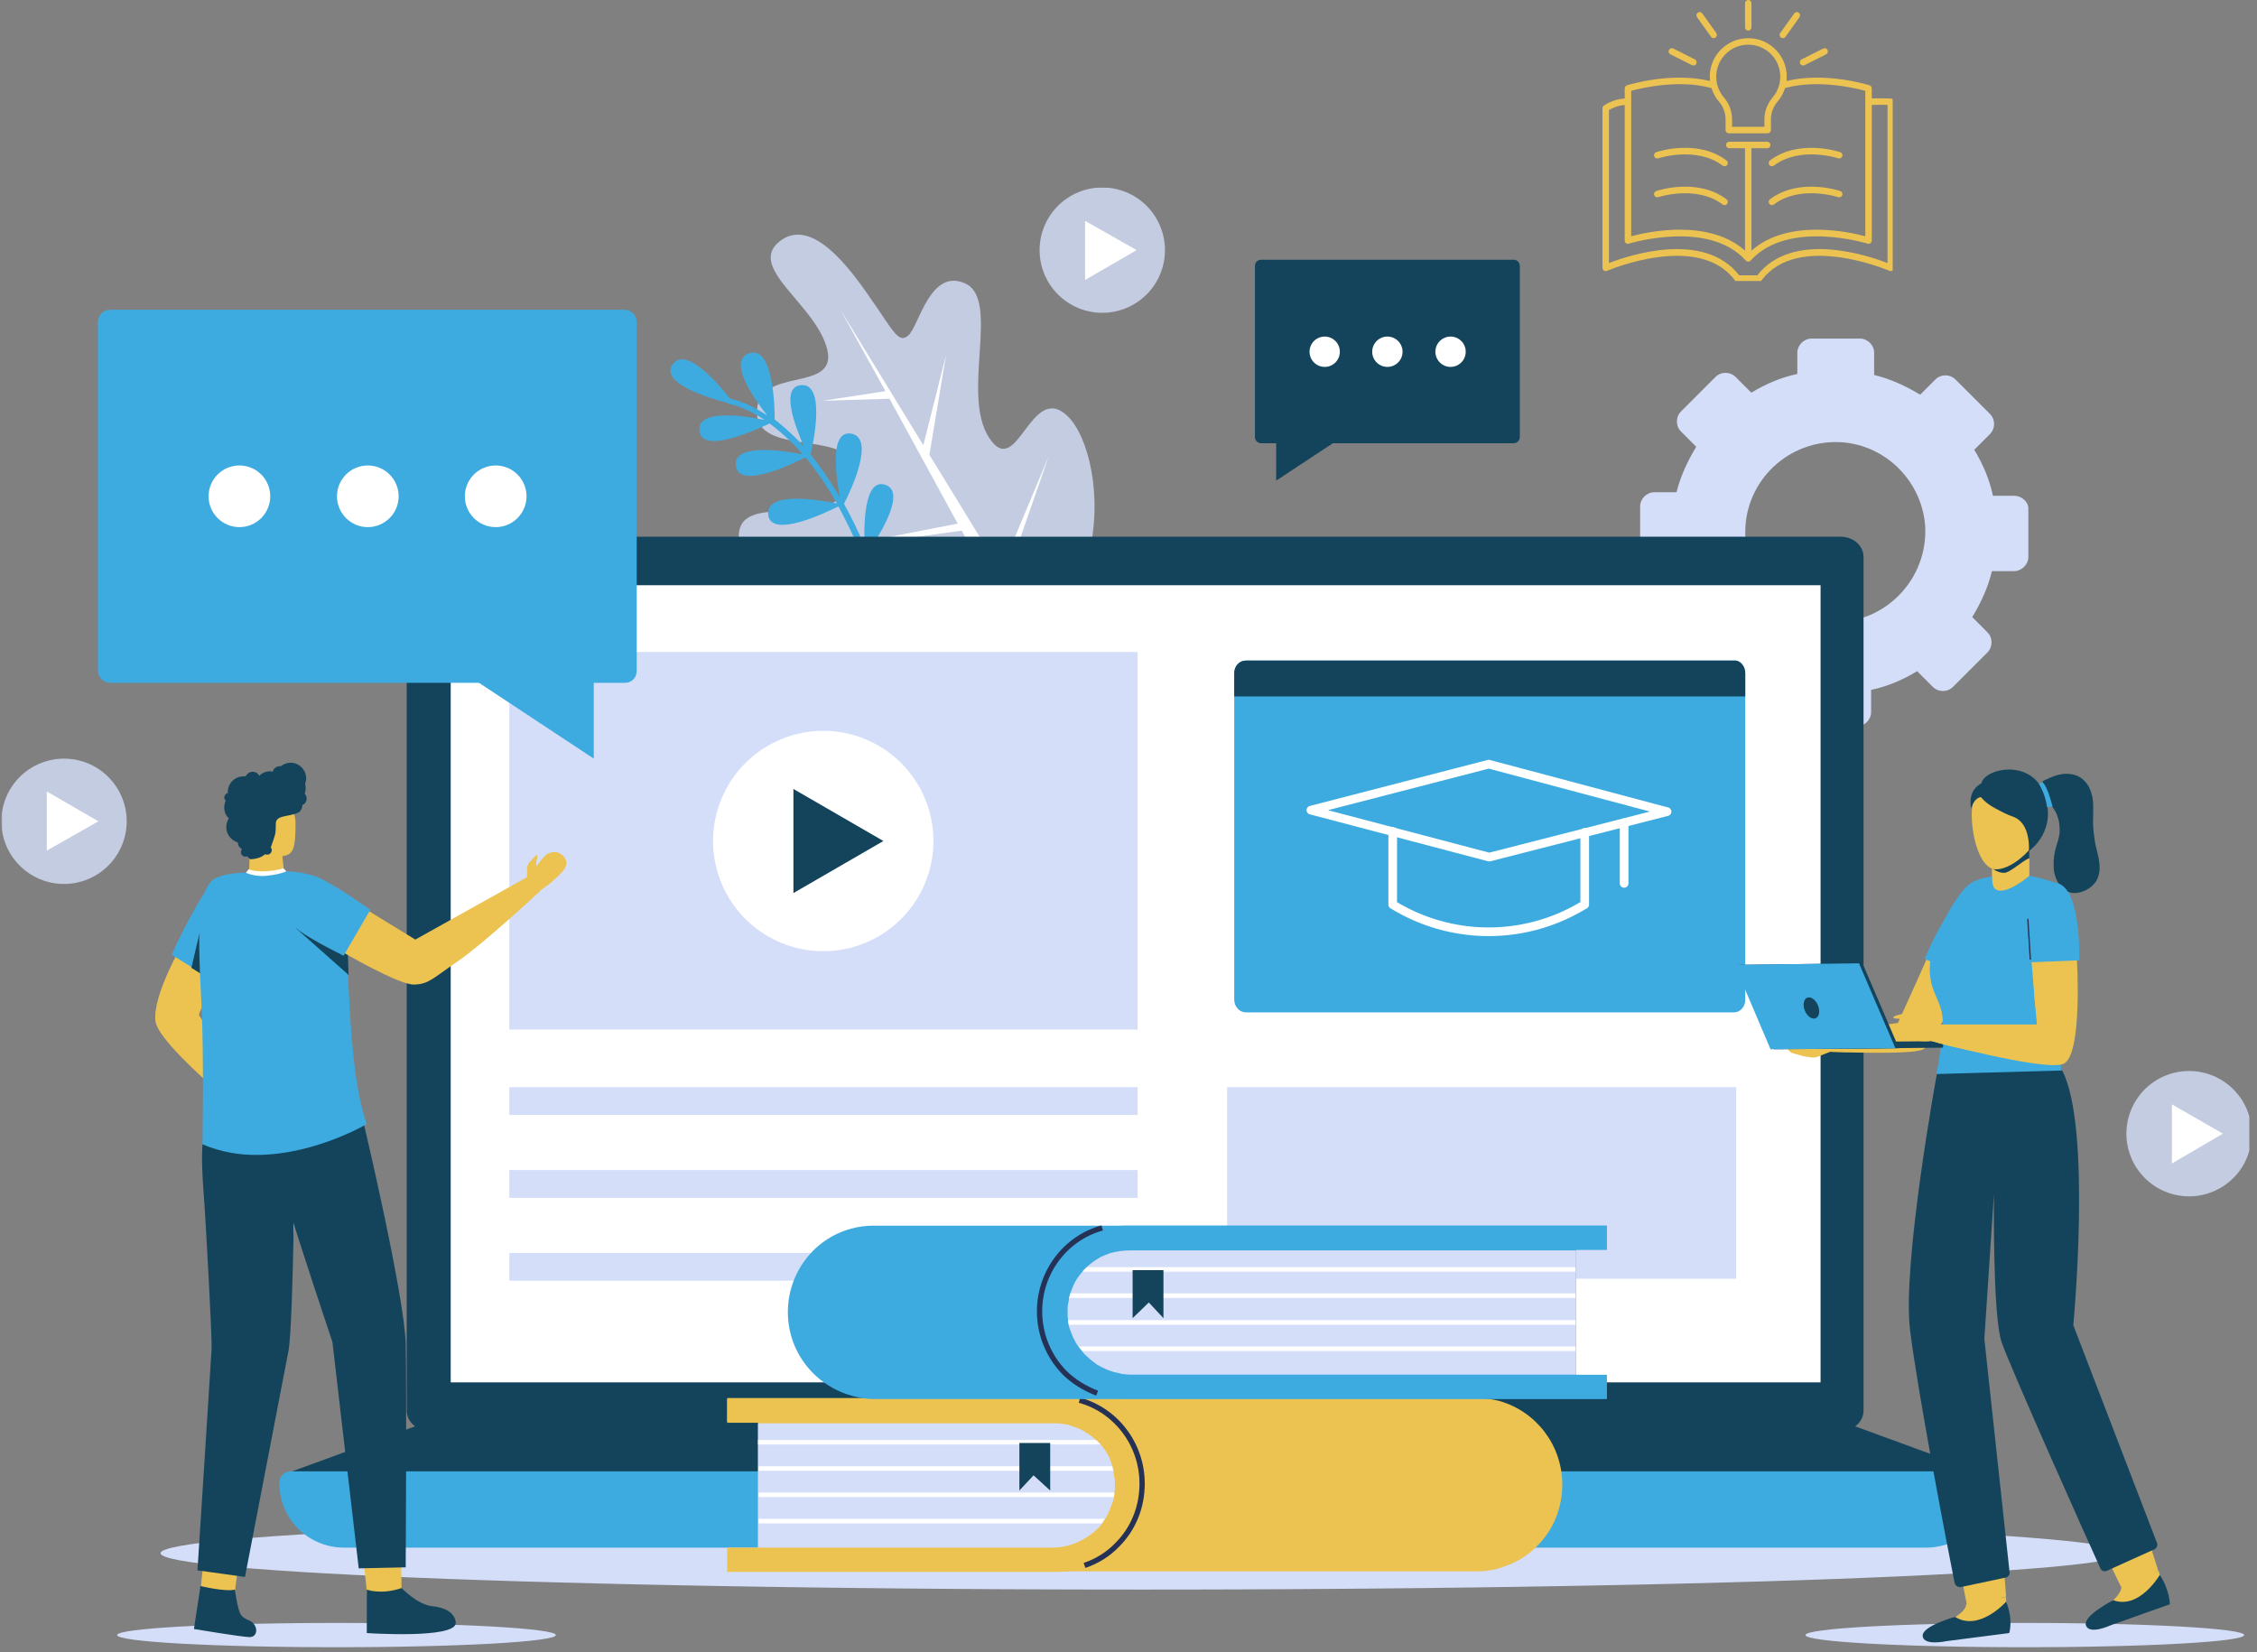 <svg xmlns="http://www.w3.org/2000/svg" xmlns:xlink="http://www.w3.org/1999/xlink" width="489" zoomAndPan="magnify" viewBox="0 0 366.75 268.5" height="358" preserveAspectRatio="xMidYMid meet" version="1.0"><rect x="0" y="0" width="366.75" height="268.5" fill="#808080" stroke="none"/><defs><filter x="0%" y="0%" width="100%" height="100%" id="320ab3c50b"><feColorMatrix values="0 0 0 0 1 0 0 0 0 1 0 0 0 0 1 0 0 0 1 0" color-interpolation-filters="sRGB"/></filter><clipPath id="26b373bfce"><path d="M 260.387 6 L 307.551 6 L 307.551 45.664 L 260.387 45.664 Z M 260.387 6 " clip-rule="nonzero"/></clipPath><clipPath id="efd18f1454"><path d="M 19 263 L 91 263 L 91 267.766 L 19 267.766 Z M 19 263 " clip-rule="nonzero"/></clipPath><clipPath id="aa25bdd60b"><path d="M 293 263 L 365 263 L 365 267.766 L 293 267.766 Z M 293 263 " clip-rule="nonzero"/></clipPath><mask id="a9bd90a5bb"><g filter="url(#320ab3c50b)"><rect x="-36.675" width="440.1" fill="#000000" y="-26.85" height="322.2" fill-opacity="0.8"/></g></mask><clipPath id="30095f56ba"><path d="M 1 1 L 59 1 L 59 69.363 L 1 69.363 Z M 1 1 " clip-rule="nonzero"/></clipPath><clipPath id="982d1f43bd"><rect x="0" width="60" y="0" height="70"/></clipPath><clipPath id="7f0c612152"><path d="M 168 30.461 L 190 30.461 L 190 52 L 168 52 Z M 168 30.461 " clip-rule="nonzero"/></clipPath><mask id="9f610ab4b1"><g filter="url(#320ab3c50b)"><rect x="-36.675" width="440.1" fill="#000000" y="-26.85" height="322.2" fill-opacity="0.8"/></g></mask><clipPath id="cd43a4074f"><path d="M 0.145 0.461 L 21.703 0.461 L 21.703 21 L 0.145 21 Z M 0.145 0.461 " clip-rule="nonzero"/></clipPath><clipPath id="59a35fe8b7"><rect x="0" width="22" y="0" height="22"/></clipPath><clipPath id="8f9c0b7e75"><path d="M 0.215 122 L 22 122 L 22 145 L 0.215 145 Z M 0.215 122 " clip-rule="nonzero"/></clipPath><mask id="ce983f8a2e"><g filter="url(#320ab3c50b)"><rect x="-36.675" width="440.1" fill="#000000" y="-26.85" height="322.2" fill-opacity="0.8"/></g></mask><clipPath id="58406d4a36"><path d="M 0.215 1 L 21 1 L 21 22 L 0.215 22 Z M 0.215 1 " clip-rule="nonzero"/></clipPath><clipPath id="7bb6e8fa49"><rect x="0" width="22" y="0" height="23"/></clipPath><clipPath id="8c3d65de13"><path d="M 344 173 L 365.535 173 L 365.535 196 L 344 196 Z M 344 173 " clip-rule="nonzero"/></clipPath><mask id="a047a1ce1a"><g filter="url(#320ab3c50b)"><rect x="-36.675" width="440.1" fill="#000000" y="-26.85" height="322.2" fill-opacity="0.8"/></g></mask><clipPath id="2d0f652205"><path d="M 1 1 L 21.535 1 L 21.535 22 L 1 22 Z M 1 1 " clip-rule="nonzero"/></clipPath><clipPath id="7bd2f7e999"><rect x="0" width="22" y="0" height="23"/></clipPath></defs><path fill="#ecc351" d="M 284.082 4.973 C 284.371 4.973 284.605 4.734 284.605 4.445 L 284.605 0.527 C 284.605 0.238 284.371 0 284.082 0 C 283.789 0 283.555 0.238 283.555 0.527 L 283.555 4.445 C 283.555 4.734 283.789 4.973 284.082 4.973 " fill-opacity="1" fill-rule="nonzero"/><path fill="#ecc351" d="M 278.031 5.98 C 278.133 6.125 278.293 6.203 278.457 6.203 C 278.562 6.203 278.672 6.172 278.762 6.105 C 279 5.938 279.055 5.609 278.887 5.371 L 276.609 2.18 C 276.441 1.945 276.113 1.891 275.879 2.059 C 275.641 2.227 275.586 2.555 275.754 2.793 L 278.031 5.98 " fill-opacity="1" fill-rule="nonzero"/><path fill="#ecc351" d="M 271.43 8.828 L 274.93 10.586 C 275.008 10.625 275.086 10.645 275.164 10.645 C 275.359 10.645 275.543 10.535 275.637 10.355 C 275.766 10.094 275.66 9.777 275.402 9.648 L 271.902 7.887 C 271.641 7.758 271.324 7.859 271.195 8.121 C 271.066 8.379 271.168 8.695 271.43 8.828 " fill-opacity="1" fill-rule="nonzero"/><path fill="#ecc351" d="M 289.398 6.105 C 289.488 6.172 289.598 6.203 289.703 6.203 C 289.867 6.203 290.027 6.125 290.133 5.98 L 292.406 2.793 C 292.574 2.555 292.52 2.227 292.281 2.059 C 292.047 1.891 291.719 1.945 291.551 2.18 L 289.273 5.371 C 289.105 5.609 289.16 5.938 289.398 6.105 " fill-opacity="1" fill-rule="nonzero"/><path fill="#ecc351" d="M 292.523 10.355 C 292.617 10.535 292.801 10.645 292.996 10.645 C 293.074 10.645 293.156 10.625 293.23 10.586 L 296.73 8.828 C 296.992 8.695 297.094 8.379 296.965 8.121 C 296.836 7.863 296.52 7.758 296.258 7.887 L 292.758 9.648 C 292.5 9.777 292.395 10.094 292.523 10.355 " fill-opacity="1" fill-rule="nonzero"/><path fill="#ecc351" d="M 269.461 25.727 C 269.523 25.703 275.656 23.703 279.914 26.914 C 280.012 26.984 280.121 27.02 280.23 27.02 C 280.391 27.02 280.547 26.945 280.652 26.809 C 280.828 26.578 280.781 26.25 280.547 26.074 C 275.844 22.523 269.398 24.637 269.129 24.73 C 268.852 24.824 268.703 25.121 268.797 25.395 C 268.891 25.672 269.188 25.82 269.461 25.727 " fill-opacity="1" fill-rule="nonzero"/><path fill="#ecc351" d="M 279.914 33.227 C 280.012 33.297 280.121 33.332 280.23 33.332 C 280.391 33.332 280.547 33.258 280.652 33.121 C 280.828 32.891 280.781 32.559 280.547 32.387 C 275.844 28.836 269.398 30.949 269.129 31.043 C 268.852 31.137 268.703 31.434 268.797 31.707 C 268.891 31.984 269.188 32.133 269.461 32.039 C 269.523 32.02 275.656 30.016 279.914 33.227 " fill-opacity="1" fill-rule="nonzero"/><path fill="#ecc351" d="M 287.508 26.809 C 287.613 26.945 287.77 27.02 287.93 27.02 C 288.039 27.02 288.148 26.984 288.246 26.914 C 292.504 23.703 298.637 25.707 298.695 25.727 C 298.973 25.82 299.27 25.672 299.363 25.395 C 299.457 25.121 299.309 24.824 299.031 24.73 C 298.762 24.637 292.316 22.523 287.609 26.074 C 287.379 26.25 287.332 26.578 287.508 26.809 " fill-opacity="1" fill-rule="nonzero"/><path fill="#ecc351" d="M 299.031 31.043 C 298.762 30.949 292.316 28.836 287.609 32.387 C 287.379 32.559 287.332 32.891 287.508 33.121 C 287.613 33.258 287.77 33.332 287.93 33.332 C 288.039 33.332 288.148 33.297 288.246 33.227 C 292.504 30.016 298.637 32.02 298.695 32.039 C 298.973 32.133 299.27 31.984 299.363 31.707 C 299.457 31.434 299.309 31.137 299.031 31.043 " fill-opacity="1" fill-rule="nonzero"/><g clip-path="url(#26b373bfce)"><path fill="#ecc351" d="M 306.715 42.75 C 303.551 41.52 291.281 37.387 285.551 44.742 L 282.609 44.742 C 276.883 37.387 264.609 41.52 261.445 42.75 L 261.445 17.879 C 261.871 17.629 262.863 17.129 264.008 17.07 L 264.008 39.09 C 264.008 39.258 264.086 39.414 264.223 39.516 C 264.359 39.613 264.531 39.645 264.691 39.594 C 264.82 39.551 277.648 35.613 283.688 42.344 C 283.691 42.348 283.691 42.348 283.695 42.348 C 283.695 42.352 283.699 42.355 283.703 42.359 C 283.719 42.371 283.73 42.387 283.746 42.398 C 283.75 42.402 283.754 42.406 283.758 42.41 C 283.797 42.438 283.84 42.465 283.887 42.48 C 283.887 42.48 283.891 42.484 283.891 42.484 C 283.895 42.484 283.898 42.484 283.898 42.484 C 283.926 42.496 283.953 42.504 283.98 42.508 C 283.984 42.512 283.988 42.512 283.992 42.512 C 284.023 42.516 284.051 42.52 284.082 42.52 C 284.109 42.52 284.137 42.516 284.164 42.512 C 284.168 42.512 284.176 42.512 284.18 42.508 C 284.207 42.504 284.23 42.496 284.258 42.488 C 284.262 42.484 284.27 42.484 284.273 42.48 C 284.301 42.473 284.324 42.461 284.348 42.445 C 284.352 42.441 284.355 42.441 284.359 42.438 C 284.398 42.414 284.438 42.383 284.473 42.344 C 290.516 35.613 303.34 39.551 303.469 39.594 C 303.629 39.645 303.805 39.613 303.938 39.516 C 304.07 39.414 304.152 39.258 304.152 39.09 L 304.152 17.051 C 305.223 17.012 306.168 17.027 306.715 17.043 Z M 265.059 14.762 C 266.609 14.336 272.762 12.836 278.105 14.309 C 278.363 15.137 278.789 15.91 279.367 16.574 C 280.031 17.332 280.395 18.352 280.395 19.445 L 280.395 21.137 C 280.395 21.426 280.633 21.66 280.922 21.66 L 287.238 21.66 C 287.527 21.66 287.766 21.426 287.766 21.137 L 287.766 19.355 C 287.766 18.348 288.152 17.332 288.855 16.5 C 289.41 15.848 289.812 15.105 290.059 14.309 C 295.402 12.84 301.551 14.336 303.102 14.762 L 303.102 38.395 C 300.395 37.668 290.508 35.496 284.605 40.73 L 284.605 24.086 L 287.168 24.086 C 287.457 24.086 287.691 23.852 287.691 23.559 C 287.691 23.27 287.457 23.035 287.168 23.035 L 280.992 23.035 C 280.703 23.035 280.465 23.27 280.465 23.559 C 280.465 23.852 280.703 24.086 280.992 24.086 L 283.555 24.086 L 283.555 40.73 C 277.652 35.496 267.766 37.664 265.059 38.395 Z M 280.613 8.582 C 281.73 7.582 283.176 7.125 284.684 7.293 C 287.094 7.562 289.016 9.512 289.258 11.926 C 289.316 12.539 289.273 13.145 289.129 13.719 C 289.121 13.742 289.117 13.766 289.113 13.789 C 288.918 14.527 288.562 15.223 288.051 15.82 C 287.188 16.844 286.711 18.098 286.711 19.355 L 286.711 20.609 L 281.449 20.609 L 281.449 19.441 C 281.445 18.098 280.988 16.832 280.16 15.883 C 279.629 15.273 279.25 14.551 279.047 13.781 C 279.047 13.766 279.043 13.754 279.039 13.738 C 278.934 13.324 278.879 12.895 278.879 12.461 C 278.879 10.98 279.512 9.57 280.613 8.582 Z M 307.27 16.012 C 307.207 16.008 305.855 15.941 304.152 15.996 L 304.152 14.367 C 304.152 14.137 304.004 13.934 303.785 13.863 C 303.48 13.77 296.598 11.637 290.297 13.164 C 290.344 12.723 290.348 12.273 290.305 11.82 C 290.012 8.914 287.699 6.57 284.801 6.246 C 283.02 6.043 281.238 6.613 279.914 7.797 C 278.586 8.984 277.824 10.684 277.824 12.461 C 277.824 12.695 277.84 12.93 277.867 13.164 C 271.562 11.641 264.676 13.77 264.375 13.863 C 264.156 13.934 264.008 14.137 264.008 14.367 L 264.008 16.012 C 262.152 16.082 260.684 17.113 260.617 17.16 C 260.477 17.258 260.395 17.418 260.395 17.59 L 260.395 43.531 C 260.395 43.707 260.484 43.875 260.633 43.969 C 260.781 44.066 260.969 44.082 261.129 44.012 C 261.277 43.949 276.047 37.633 281.926 45.578 C 282.023 45.715 282.18 45.793 282.348 45.793 L 285.812 45.793 C 285.98 45.793 286.137 45.715 286.234 45.578 C 292.113 37.633 306.883 43.949 307.031 44.012 C 307.191 44.082 307.379 44.066 307.527 43.969 C 307.676 43.875 307.766 43.707 307.766 43.531 L 307.766 16.539 C 307.766 16.258 307.547 16.027 307.27 16.012 " fill-opacity="1" fill-rule="nonzero"/></g><path fill="#d4def9" d="M 345.117 252.402 C 345.117 252.5 345.055 252.598 344.926 252.691 C 344.797 252.789 344.605 252.887 344.348 252.984 C 344.094 253.078 343.773 253.176 343.391 253.27 C 343.008 253.367 342.562 253.461 342.051 253.559 C 341.543 253.652 340.973 253.746 340.336 253.84 C 339.703 253.934 339.008 254.027 338.25 254.121 C 337.492 254.211 336.672 254.305 335.793 254.395 C 334.914 254.488 333.973 254.578 332.977 254.668 C 331.977 254.754 330.918 254.844 329.801 254.93 C 328.688 255.02 327.512 255.105 326.281 255.191 C 325.051 255.277 323.766 255.359 322.422 255.445 C 321.082 255.527 319.684 255.609 318.234 255.688 C 316.785 255.77 315.281 255.848 313.727 255.926 C 312.172 256.004 310.566 256.078 308.91 256.156 C 307.254 256.23 305.547 256.305 303.797 256.375 C 302.043 256.445 300.242 256.516 298.398 256.586 C 296.551 256.652 294.66 256.719 292.727 256.785 C 290.793 256.852 288.816 256.914 286.797 256.977 C 284.781 257.035 282.723 257.094 280.625 257.152 C 278.527 257.211 276.395 257.266 274.223 257.32 C 272.055 257.375 269.848 257.426 267.609 257.477 C 265.371 257.527 263.102 257.574 260.797 257.617 C 258.496 257.664 256.164 257.707 253.805 257.75 C 251.445 257.789 249.059 257.828 246.648 257.867 C 244.234 257.902 241.801 257.938 239.344 257.973 C 236.883 258.004 234.406 258.035 231.906 258.062 C 229.41 258.09 226.895 258.117 224.363 258.141 C 221.828 258.164 219.285 258.184 216.723 258.203 C 214.164 258.223 211.59 258.238 209.008 258.254 C 206.426 258.266 203.836 258.277 201.238 258.289 C 198.641 258.297 196.039 258.305 193.43 258.309 C 190.824 258.316 188.215 258.316 185.605 258.316 C 182.992 258.316 180.383 258.316 177.777 258.309 C 175.168 258.305 172.566 258.297 169.969 258.289 C 167.371 258.277 164.781 258.266 162.199 258.254 C 159.617 258.238 157.043 258.223 154.484 258.203 C 151.922 258.184 149.379 258.164 146.844 258.141 C 144.312 258.117 141.797 258.09 139.301 258.062 C 136.801 258.035 134.324 258.004 131.863 257.973 C 129.406 257.938 126.973 257.902 124.559 257.867 C 122.148 257.828 119.762 257.789 117.402 257.75 C 115.043 257.707 112.711 257.664 110.41 257.617 C 108.105 257.574 105.836 257.527 103.598 257.477 C 101.359 257.426 99.152 257.375 96.984 257.32 C 94.812 257.266 92.68 257.211 90.582 257.152 C 88.484 257.094 86.426 257.035 84.41 256.977 C 82.391 256.914 80.414 256.852 78.48 256.785 C 76.547 256.719 74.656 256.652 72.809 256.586 C 70.965 256.516 69.164 256.445 67.41 256.375 C 65.66 256.305 63.953 256.23 62.297 256.156 C 60.641 256.078 59.035 256.004 57.48 255.926 C 55.926 255.848 54.422 255.77 52.973 255.688 C 51.523 255.609 50.125 255.527 48.785 255.445 C 47.441 255.359 46.156 255.277 44.926 255.191 C 43.695 255.105 42.52 255.02 41.406 254.93 C 40.289 254.844 39.23 254.754 38.23 254.668 C 37.234 254.578 36.293 254.488 35.414 254.395 C 34.535 254.305 33.715 254.211 32.957 254.121 C 32.199 254.027 31.504 253.934 30.871 253.84 C 30.234 253.746 29.664 253.652 29.156 253.559 C 28.645 253.461 28.199 253.367 27.816 253.27 C 27.434 253.176 27.113 253.078 26.859 252.984 C 26.602 252.887 26.41 252.789 26.281 252.691 C 26.152 252.598 26.09 252.5 26.09 252.402 C 26.09 252.305 26.152 252.211 26.281 252.113 C 26.41 252.016 26.602 251.918 26.859 251.824 C 27.113 251.727 27.434 251.633 27.816 251.535 C 28.199 251.441 28.645 251.344 29.156 251.25 C 29.664 251.156 30.234 251.059 30.871 250.965 C 31.504 250.871 32.199 250.777 32.957 250.688 C 33.715 250.594 34.535 250.5 35.414 250.41 C 36.293 250.32 37.234 250.23 38.23 250.141 C 39.23 250.051 40.289 249.961 41.406 249.875 C 42.52 249.785 43.695 249.699 44.926 249.613 C 46.156 249.531 47.441 249.445 48.785 249.363 C 50.125 249.281 51.523 249.199 52.973 249.117 C 54.422 249.035 55.926 248.957 57.48 248.879 C 59.035 248.801 60.641 248.727 62.297 248.652 C 63.953 248.578 65.66 248.504 67.41 248.43 C 69.164 248.359 70.965 248.289 72.809 248.223 C 74.656 248.152 76.547 248.086 78.48 248.02 C 80.414 247.957 82.391 247.895 84.41 247.832 C 86.426 247.77 88.484 247.711 90.582 247.652 C 92.68 247.594 94.812 247.539 96.984 247.484 C 99.152 247.434 101.359 247.379 103.598 247.332 C 105.836 247.281 108.105 247.234 110.41 247.188 C 112.711 247.141 115.043 247.098 117.402 247.059 C 119.762 247.016 122.148 246.977 124.559 246.938 C 126.973 246.902 129.406 246.867 131.863 246.836 C 134.324 246.801 136.801 246.773 139.301 246.742 C 141.797 246.715 144.312 246.691 146.844 246.668 C 149.379 246.645 151.922 246.621 154.484 246.602 C 157.043 246.582 159.617 246.566 162.199 246.555 C 164.781 246.539 167.371 246.527 169.969 246.52 C 172.566 246.508 175.168 246.5 177.777 246.496 C 180.383 246.492 182.992 246.488 185.605 246.488 C 188.215 246.488 190.824 246.492 193.43 246.496 C 196.039 246.5 198.641 246.508 201.238 246.52 C 203.836 246.527 206.426 246.539 209.008 246.555 C 211.59 246.566 214.164 246.582 216.723 246.602 C 219.285 246.621 221.828 246.645 224.363 246.668 C 226.895 246.691 229.41 246.715 231.906 246.742 C 234.406 246.773 236.883 246.801 239.344 246.836 C 241.801 246.867 244.234 246.902 246.648 246.938 C 249.059 246.977 251.445 247.016 253.805 247.059 C 256.164 247.098 258.496 247.141 260.797 247.188 C 263.102 247.234 265.371 247.281 267.609 247.332 C 269.848 247.379 272.055 247.434 274.223 247.484 C 276.395 247.539 278.527 247.594 280.625 247.652 C 282.723 247.711 284.781 247.77 286.797 247.832 C 288.816 247.895 290.793 247.957 292.727 248.02 C 294.66 248.086 296.551 248.152 298.398 248.223 C 300.242 248.289 302.043 248.359 303.797 248.43 C 305.547 248.504 307.254 248.578 308.91 248.652 C 310.566 248.727 312.172 248.801 313.727 248.879 C 315.281 248.957 316.785 249.035 318.234 249.117 C 319.684 249.199 321.082 249.281 322.422 249.363 C 323.766 249.445 325.051 249.531 326.281 249.617 C 327.512 249.699 328.688 249.785 329.801 249.875 C 330.918 249.961 331.977 250.051 332.977 250.141 C 333.973 250.23 334.914 250.32 335.793 250.41 C 336.672 250.5 337.492 250.594 338.25 250.688 C 339.008 250.777 339.703 250.871 340.336 250.965 C 340.973 251.059 341.543 251.156 342.051 251.25 C 342.562 251.344 343.008 251.441 343.391 251.535 C 343.773 251.633 344.094 251.727 344.348 251.824 C 344.605 251.918 344.797 252.016 344.926 252.113 C 345.055 252.211 345.117 252.305 345.117 252.402 Z M 345.117 252.402 " fill-opacity="1" fill-rule="nonzero"/><g clip-path="url(#efd18f1454)"><path fill="#d4def9" d="M 90.324 265.711 C 90.324 265.773 90.266 265.84 90.152 265.902 C 90.035 265.969 89.867 266.031 89.637 266.094 C 89.41 266.156 89.125 266.219 88.789 266.281 C 88.449 266.344 88.055 266.406 87.609 266.465 C 87.16 266.523 86.664 266.582 86.113 266.641 C 85.562 266.695 84.965 266.75 84.316 266.805 C 83.664 266.859 82.973 266.91 82.23 266.961 C 81.488 267.012 80.707 267.059 79.883 267.105 C 79.055 267.148 78.191 267.191 77.289 267.234 C 76.387 267.273 75.449 267.312 74.48 267.348 C 73.508 267.383 72.508 267.418 71.48 267.449 C 70.449 267.48 69.395 267.508 68.316 267.531 C 67.238 267.555 66.141 267.578 65.023 267.598 C 63.906 267.613 62.773 267.629 61.629 267.645 C 60.484 267.656 59.332 267.664 58.168 267.672 C 57.008 267.68 55.84 267.68 54.676 267.68 C 53.508 267.68 52.344 267.68 51.18 267.672 C 50.02 267.664 48.863 267.656 47.719 267.645 C 46.574 267.629 45.441 267.613 44.324 267.598 C 43.207 267.578 42.109 267.555 41.031 267.531 C 39.953 267.508 38.898 267.48 37.871 267.449 C 36.84 267.418 35.84 267.383 34.867 267.348 C 33.898 267.312 32.961 267.273 32.059 267.234 C 31.156 267.191 30.293 267.148 29.469 267.105 C 28.641 267.059 27.859 267.012 27.117 266.961 C 26.379 266.91 25.684 266.859 25.035 266.805 C 24.387 266.75 23.785 266.695 23.234 266.641 C 22.684 266.582 22.188 266.523 21.738 266.465 C 21.293 266.406 20.898 266.344 20.562 266.281 C 20.223 266.219 19.938 266.156 19.711 266.094 C 19.484 266.031 19.312 265.969 19.199 265.902 C 19.082 265.84 19.027 265.773 19.027 265.711 C 19.027 265.645 19.082 265.582 19.199 265.516 C 19.312 265.453 19.484 265.387 19.711 265.324 C 19.938 265.262 20.223 265.199 20.562 265.137 C 20.898 265.074 21.293 265.016 21.738 264.957 C 22.188 264.895 22.684 264.836 23.234 264.781 C 23.785 264.723 24.387 264.668 25.035 264.613 C 25.684 264.562 26.379 264.508 27.117 264.461 C 27.859 264.41 28.641 264.359 29.469 264.316 C 30.293 264.27 31.156 264.227 32.059 264.188 C 32.961 264.145 33.898 264.105 34.867 264.07 C 35.84 264.035 36.84 264 37.871 263.973 C 38.898 263.941 39.953 263.914 41.031 263.887 C 42.109 263.863 43.207 263.844 44.324 263.824 C 45.441 263.805 46.574 263.789 47.719 263.777 C 48.863 263.762 50.02 263.754 51.18 263.746 C 52.344 263.742 53.508 263.738 54.676 263.738 C 55.84 263.738 57.008 263.742 58.168 263.746 C 59.332 263.754 60.484 263.762 61.629 263.777 C 62.773 263.789 63.906 263.805 65.023 263.824 C 66.141 263.844 67.238 263.863 68.316 263.887 C 69.395 263.914 70.449 263.941 71.48 263.973 C 72.508 264 73.508 264.035 74.48 264.07 C 75.449 264.105 76.387 264.145 77.289 264.188 C 78.191 264.227 79.055 264.27 79.883 264.316 C 80.707 264.359 81.488 264.41 82.23 264.461 C 82.973 264.508 83.664 264.562 84.316 264.613 C 84.965 264.668 85.562 264.723 86.113 264.781 C 86.664 264.836 87.16 264.895 87.609 264.957 C 88.055 265.016 88.449 265.074 88.789 265.137 C 89.125 265.199 89.41 265.262 89.637 265.324 C 89.863 265.387 90.035 265.453 90.152 265.516 C 90.266 265.582 90.324 265.645 90.324 265.711 Z M 90.324 265.711 " fill-opacity="1" fill-rule="nonzero"/></g><g clip-path="url(#aa25bdd60b)"><path fill="#d4def9" d="M 364.668 265.711 C 364.668 265.773 364.609 265.84 364.496 265.902 C 364.379 265.969 364.211 266.031 363.98 266.094 C 363.754 266.156 363.469 266.219 363.133 266.281 C 362.793 266.344 362.398 266.406 361.953 266.465 C 361.508 266.523 361.008 266.582 360.457 266.641 C 359.906 266.695 359.309 266.75 358.66 266.805 C 358.012 266.859 357.316 266.91 356.574 266.961 C 355.832 267.012 355.051 267.059 354.227 267.105 C 353.398 267.148 352.535 267.191 351.633 267.234 C 350.73 267.273 349.793 267.312 348.824 267.348 C 347.852 267.383 346.852 267.418 345.824 267.449 C 344.793 267.48 343.738 267.508 342.66 267.531 C 341.582 267.555 340.484 267.578 339.367 267.598 C 338.25 267.613 337.117 267.629 335.973 267.645 C 334.828 267.656 333.676 267.664 332.512 267.672 C 331.352 267.68 330.184 267.68 329.02 267.68 C 327.852 267.68 326.688 267.68 325.523 267.672 C 324.363 267.664 323.207 267.656 322.062 267.645 C 320.918 267.629 319.789 267.613 318.668 267.598 C 317.551 267.578 316.453 267.555 315.375 267.531 C 314.297 267.508 313.242 267.48 312.215 267.449 C 311.184 267.418 310.184 267.383 309.211 267.348 C 308.242 267.312 307.305 267.273 306.402 267.234 C 305.5 267.191 304.637 267.148 303.812 267.105 C 302.984 267.059 302.203 267.012 301.461 266.961 C 300.723 266.91 300.027 266.859 299.379 266.805 C 298.73 266.75 298.129 266.695 297.578 266.641 C 297.027 266.582 296.531 266.523 296.082 266.465 C 295.637 266.406 295.242 266.344 294.906 266.281 C 294.566 266.219 294.281 266.156 294.055 266.094 C 293.828 266.031 293.656 265.969 293.543 265.902 C 293.426 265.84 293.371 265.773 293.371 265.711 C 293.371 265.645 293.426 265.582 293.543 265.516 C 293.656 265.453 293.828 265.387 294.055 265.324 C 294.281 265.262 294.566 265.199 294.906 265.137 C 295.242 265.074 295.637 265.016 296.082 264.957 C 296.531 264.895 297.027 264.836 297.578 264.781 C 298.129 264.723 298.73 264.668 299.379 264.613 C 300.027 264.562 300.723 264.508 301.461 264.461 C 302.203 264.41 302.984 264.359 303.812 264.316 C 304.637 264.27 305.5 264.227 306.402 264.188 C 307.305 264.145 308.242 264.105 309.211 264.07 C 310.184 264.035 311.184 264 312.215 263.973 C 313.242 263.941 314.297 263.914 315.375 263.887 C 316.453 263.863 317.551 263.844 318.668 263.824 C 319.789 263.805 320.918 263.789 322.062 263.777 C 323.207 263.762 324.363 263.754 325.523 263.746 C 326.688 263.742 327.852 263.738 329.02 263.738 C 330.184 263.738 331.352 263.742 332.512 263.746 C 333.676 263.754 334.828 263.762 335.973 263.777 C 337.117 263.789 338.25 263.805 339.367 263.824 C 340.484 263.844 341.582 263.863 342.66 263.887 C 343.738 263.914 344.793 263.941 345.824 263.973 C 346.852 264 347.852 264.035 348.824 264.07 C 349.793 264.105 350.73 264.145 351.633 264.188 C 352.535 264.227 353.398 264.27 354.227 264.316 C 355.051 264.359 355.832 264.41 356.574 264.461 C 357.316 264.508 358.012 264.562 358.66 264.613 C 359.309 264.668 359.906 264.723 360.457 264.781 C 361.008 264.836 361.508 264.895 361.953 264.957 C 362.398 265.016 362.793 265.074 363.133 265.137 C 363.469 265.199 363.754 265.262 363.98 265.324 C 364.211 265.387 364.379 265.453 364.496 265.516 C 364.609 265.582 364.668 265.645 364.668 265.711 Z M 364.668 265.711 " fill-opacity="1" fill-rule="nonzero"/></g><g mask="url(#a9bd90a5bb)"><g transform="matrix(1, 0, 0, 1, 119, 37)"><g clip-path="url(#982d1f43bd)"><g clip-path="url(#30095f56ba)"><path fill="#d4def9" d="M 37.855 9.07 C 43.605 11.699 37.117 27.059 41.715 34.121 C 46.316 41.188 48.449 24.922 54.445 30.59 C 57.898 33.875 60.277 43.734 57.898 53.18 C 55.105 64.352 43.688 71.168 32.434 68.785 C 20.852 66.32 0.316 58.52 1.059 49.73 C 1.715 42.254 17.812 50.469 19.457 40.035 C 20.688 32.48 4.344 37.492 4.016 30.262 C 3.602 22.293 17.156 27.059 15.43 19.832 C 13.707 12.602 2.453 6.605 7.547 2.336 C 12.637 -1.938 18.797 6.113 22.496 11.535 C 26.273 16.957 27.012 18.844 28.574 17.531 C 30.297 16.133 32.105 6.441 37.855 9.07 " fill-opacity="1" fill-rule="nonzero"/></g></g></g></g><path fill="#ffffff" d="M 170.406 74.16 L 162.605 92.809 L 151.023 73.914 L 153.734 57.652 L 150.039 72.355 L 136.566 50.34 L 143.879 63.566 L 133.691 65.125 L 144.535 64.797 L 155.621 85.086 L 134.184 89.273 L 156.281 86.234 L 163.508 99.543 L 165.891 98.227 L 163.426 94.203 Z M 170.406 74.16 " fill-opacity="1" fill-rule="nonzero"/><path fill="#3dabe0" d="M 124.656 67.508 C 121.453 65.371 119.07 64.879 118.66 64.797 C 116.77 62.414 111.434 56.172 109.297 59.211 C 107.16 62.25 115.211 64.715 118.168 65.453 C 118.25 65.539 118.332 65.621 118.414 65.621 C 118.414 65.621 120.797 65.949 124.246 68.246 C 121.207 67.59 113.32 66.359 113.648 69.973 C 113.977 73.996 123.098 69.727 125.066 68.824 C 126.301 69.727 127.613 70.875 129.012 72.273 C 129.504 72.766 129.914 73.258 130.406 73.832 C 127.531 73.258 119.152 71.945 119.562 75.641 C 119.973 79.664 128.762 75.395 130.898 74.324 C 132.543 76.297 134.266 78.762 135.992 81.801 C 133.445 81.309 124.492 79.664 124.82 83.609 C 125.23 87.633 134.266 83.277 136.238 82.293 C 137.387 84.43 138.621 86.895 139.77 89.688 C 137.305 88.945 128.516 86.402 128.516 90.344 C 128.516 94.367 137.965 90.918 140.016 90.18 C 140.922 92.398 141.824 94.777 142.645 97.406 C 140.426 96.586 131.391 93.465 131.227 97.406 C 130.98 101.516 140.922 98.395 142.809 97.734 C 143.547 100.117 144.289 102.664 144.945 105.375 C 142.727 104.555 133.691 101.434 133.527 105.375 C 133.281 109.48 143.055 106.359 145.027 105.703 C 145.438 107.512 145.848 109.316 146.258 111.289 C 146.34 111.535 146.504 111.617 146.668 111.617 C 146.668 111.617 146.75 111.617 146.75 111.617 C 147 111.535 147.164 111.371 147.082 111.125 C 146.668 109.152 146.258 107.266 145.848 105.539 C 147.41 104.473 155.789 98.477 152.5 95.93 C 149.297 93.547 146.422 102.664 145.766 105.047 C 145.109 102.254 144.371 99.625 143.547 97.242 C 145.684 95.766 152.996 90.262 149.875 87.879 C 146.918 85.66 144.207 93.383 143.301 96.422 C 142.562 94.039 141.742 91.902 140.922 89.852 C 142.234 88.043 147.656 79.91 143.793 78.762 C 140.344 77.695 140.344 85.66 140.508 88.863 C 139.441 86.234 138.293 83.938 137.141 81.883 C 138.211 79.828 142.316 71.121 138.293 70.465 C 134.758 69.891 135.828 77.531 136.484 80.816 C 134.84 78.023 133.199 75.723 131.719 73.832 C 132.297 71.449 134.102 62.25 130.16 62.582 C 126.711 62.91 129.258 69.398 130.652 72.602 C 130.324 72.273 130.078 71.945 129.75 71.617 C 128.352 70.219 127.039 69.07 125.887 68.164 C 125.887 65.949 125.641 56.172 121.781 57.406 C 118.086 58.555 122.602 64.879 124.656 67.508 Z M 124.656 67.508 " fill-opacity="1" fill-rule="nonzero"/><path fill="#d4def9" d="M 327.293 80.57 L 323.844 80.57 C 323.27 77.859 322.199 75.395 320.805 73.094 L 323.352 70.547 C 324.254 69.645 324.254 68.164 323.352 67.262 L 317.766 61.676 C 316.863 60.773 315.383 60.773 314.48 61.676 L 312.016 64.141 C 309.715 62.746 307.25 61.594 304.539 60.938 L 304.539 57.324 C 304.539 56.09 303.473 55.023 302.242 55.023 L 294.355 55.023 C 293.125 55.023 292.055 56.09 292.055 57.324 L 292.055 60.773 C 289.344 61.348 286.879 62.414 284.582 63.812 L 282.035 61.266 C 281.133 60.363 279.652 60.363 278.75 61.266 L 273.164 66.852 C 272.262 67.754 272.262 69.234 273.164 70.137 L 275.629 72.602 C 274.23 74.902 273.082 77.363 272.426 79.992 L 268.809 79.992 C 267.578 79.992 266.512 81.062 266.512 82.293 L 266.512 90.18 C 266.512 91.41 267.578 92.48 268.809 92.48 L 272.262 92.48 C 272.836 95.188 273.902 97.652 275.301 99.953 L 272.754 102.5 C 271.848 103.402 271.848 104.883 272.754 105.785 L 278.34 111.371 C 279.242 112.273 280.719 112.273 281.625 111.371 L 284.09 108.906 C 286.387 110.305 288.852 111.453 291.562 112.109 L 291.562 115.723 C 291.562 116.957 292.629 118.023 293.863 118.023 L 301.746 118.023 C 302.98 118.023 304.047 116.957 304.047 115.723 L 304.047 112.109 C 306.758 111.535 309.223 110.469 311.523 109.07 L 314.07 111.617 C 314.973 112.52 316.449 112.52 317.355 111.617 L 322.941 106.031 C 323.844 105.129 323.844 103.648 322.941 102.746 L 320.477 100.281 C 321.871 97.98 323.023 95.52 323.68 92.809 L 327.293 92.809 C 328.523 92.809 329.594 91.738 329.594 90.508 L 329.594 82.621 C 329.594 81.555 328.523 80.57 327.293 80.57 Z M 298.215 101.102 C 290.168 101.102 283.594 94.531 283.594 86.484 C 283.594 78.105 290.66 71.367 299.203 71.863 C 306.512 72.355 312.344 78.27 312.836 85.578 C 313.246 94.039 306.512 101.102 298.215 101.102 Z M 298.215 101.102 " fill-opacity="1" fill-rule="nonzero"/><path fill="#14445b" d="M 322.527 239.508 L 46.379 239.508 L 68.801 231.293 L 300.105 231.293 Z M 322.527 239.508 " fill-opacity="1" fill-rule="nonzero"/><path fill="#14445b" d="M 302.816 90.508 L 302.816 229.238 C 302.816 231.047 301.172 232.527 299.121 232.527 L 69.789 232.527 C 67.734 232.527 66.09 231.047 66.09 229.238 L 66.09 90.508 C 66.09 88.699 67.734 87.223 69.789 87.223 L 299.121 87.223 C 301.172 87.223 302.816 88.699 302.816 90.508 Z M 302.816 90.508 " fill-opacity="1" fill-rule="nonzero"/><path fill="#ffffff" d="M 295.75 224.641 L 73.238 224.641 L 73.238 95.105 L 295.832 95.105 L 295.832 224.641 Z M 295.75 224.641 " fill-opacity="1" fill-rule="nonzero"/><path fill="#3dabe0" d="M 313 251.5 L 55.906 251.5 C 50.074 251.5 45.391 246.816 45.391 240.984 C 45.391 239.918 46.215 239.098 47.281 239.098 L 321.707 239.098 C 322.777 239.098 323.598 239.918 323.598 240.984 C 323.516 246.734 318.832 251.5 313 251.5 Z M 313 251.5 " fill-opacity="1" fill-rule="nonzero"/><g clip-path="url(#7f0c612152)"><g mask="url(#9f610ab4b1)"><g transform="matrix(1, 0, 0, 1, 168, 30)"><g clip-path="url(#59a35fe8b7)"><g clip-path="url(#cd43a4074f)"><path fill="#d4def9" d="M 21.301 10.648 C 21.301 11.316 21.234 11.98 21.105 12.637 C 20.973 13.293 20.781 13.93 20.523 14.547 C 20.27 15.164 19.953 15.75 19.582 16.309 C 19.211 16.863 18.789 17.379 18.316 17.852 C 17.844 18.324 17.328 18.746 16.773 19.117 C 16.219 19.488 15.629 19.805 15.012 20.059 C 14.395 20.316 13.758 20.508 13.102 20.637 C 12.445 20.77 11.785 20.836 11.113 20.836 C 10.445 20.836 9.785 20.77 9.129 20.637 C 8.473 20.508 7.836 20.316 7.219 20.059 C 6.598 19.805 6.012 19.488 5.457 19.117 C 4.898 18.746 4.387 18.324 3.914 17.852 C 3.441 17.379 3.016 16.863 2.645 16.309 C 2.273 15.75 1.961 15.164 1.703 14.547 C 1.449 13.93 1.254 13.293 1.125 12.637 C 0.996 11.98 0.93 11.316 0.93 10.648 C 0.93 9.98 0.996 9.316 1.125 8.66 C 1.254 8.008 1.449 7.371 1.703 6.75 C 1.961 6.133 2.273 5.547 2.645 4.992 C 3.016 4.434 3.441 3.922 3.914 3.445 C 4.387 2.973 4.898 2.551 5.457 2.18 C 6.012 1.809 6.598 1.496 7.219 1.238 C 7.836 0.984 8.473 0.789 9.129 0.66 C 9.785 0.527 10.445 0.465 11.113 0.465 C 11.785 0.465 12.445 0.527 13.102 0.66 C 13.758 0.789 14.395 0.984 15.012 1.238 C 15.629 1.496 16.219 1.809 16.773 2.18 C 17.328 2.551 17.844 2.973 18.316 3.445 C 18.789 3.922 19.211 4.434 19.582 4.992 C 19.953 5.547 20.27 6.133 20.523 6.75 C 20.781 7.371 20.973 8.008 21.105 8.66 C 21.234 9.316 21.301 9.98 21.301 10.648 Z M 21.301 10.648 " fill-opacity="1" fill-rule="nonzero"/></g></g></g></g></g><path fill="#ffffff" d="M 184.699 40.648 L 176.32 35.887 L 176.32 45.496 Z M 184.699 40.648 " fill-opacity="1" fill-rule="nonzero"/><g clip-path="url(#8f9c0b7e75)"><g mask="url(#ce983f8a2e)"><g transform="matrix(1, 0, 0, 1, 0, 122)"><g clip-path="url(#7bb6e8fa49)"><g clip-path="url(#58406d4a36)"><path fill="#d4def9" d="M 20.586 11.465 C 20.586 12.137 20.52 12.797 20.391 13.453 C 20.262 14.109 20.066 14.746 19.812 15.363 C 19.555 15.98 19.242 16.57 18.871 17.125 C 18.5 17.68 18.078 18.195 17.602 18.668 C 17.129 19.141 16.617 19.562 16.059 19.934 C 15.504 20.305 14.918 20.621 14.301 20.875 C 13.68 21.133 13.043 21.324 12.387 21.457 C 11.73 21.586 11.07 21.652 10.402 21.652 C 9.734 21.652 9.07 21.586 8.414 21.457 C 7.758 21.324 7.121 21.133 6.504 20.875 C 5.887 20.621 5.297 20.305 4.742 19.934 C 4.188 19.562 3.672 19.141 3.199 18.668 C 2.727 18.195 2.305 17.68 1.934 17.125 C 1.562 16.57 1.246 15.98 0.992 15.363 C 0.734 14.746 0.543 14.109 0.41 13.453 C 0.281 12.797 0.215 12.137 0.215 11.465 C 0.215 10.797 0.281 10.137 0.41 9.48 C 0.543 8.824 0.734 8.188 0.992 7.566 C 1.246 6.949 1.562 6.363 1.934 5.809 C 2.305 5.25 2.727 4.738 3.199 4.266 C 3.672 3.793 4.188 3.367 4.742 2.996 C 5.297 2.625 5.887 2.312 6.504 2.055 C 7.121 1.801 7.758 1.605 8.414 1.477 C 9.07 1.348 9.734 1.281 10.402 1.281 C 11.07 1.281 11.73 1.348 12.387 1.477 C 13.043 1.605 13.68 1.801 14.301 2.055 C 14.918 2.312 15.504 2.625 16.059 2.996 C 16.617 3.367 17.129 3.793 17.602 4.266 C 18.078 4.738 18.5 5.25 18.871 5.809 C 19.242 6.363 19.555 6.949 19.812 7.566 C 20.066 8.188 20.262 8.824 20.391 9.48 C 20.52 10.137 20.586 10.797 20.586 11.465 Z M 20.586 11.465 " fill-opacity="1" fill-rule="nonzero"/></g></g></g></g></g><path fill="#ffffff" d="M 15.988 133.465 L 7.609 128.621 L 7.609 138.23 Z M 15.988 133.465 " fill-opacity="1" fill-rule="nonzero"/><g clip-path="url(#8c3d65de13)"><g mask="url(#a047a1ce1a)"><g transform="matrix(1, 0, 0, 1, 344, 173)"><g clip-path="url(#7bd2f7e999)"><g clip-path="url(#2d0f652205)"><path fill="#d4def9" d="M 21.898 11.227 C 21.898 11.898 21.832 12.559 21.703 13.215 C 21.57 13.871 21.379 14.508 21.121 15.125 C 20.867 15.742 20.555 16.332 20.184 16.887 C 19.809 17.441 19.387 17.957 18.914 18.43 C 18.441 18.902 17.93 19.324 17.371 19.695 C 16.816 20.066 16.23 20.383 15.609 20.637 C 14.992 20.895 14.355 21.086 13.699 21.219 C 13.043 21.348 12.383 21.414 11.715 21.414 C 11.043 21.414 10.383 21.348 9.727 21.219 C 9.07 21.086 8.434 20.895 7.816 20.637 C 7.199 20.383 6.609 20.066 6.055 19.695 C 5.5 19.324 4.984 18.902 4.512 18.43 C 4.039 17.957 3.617 17.441 3.246 16.887 C 2.871 16.332 2.559 15.742 2.305 15.125 C 2.047 14.508 1.855 13.871 1.723 13.215 C 1.594 12.559 1.527 11.898 1.527 11.227 C 1.527 10.559 1.594 9.898 1.723 9.242 C 1.855 8.586 2.047 7.949 2.305 7.332 C 2.559 6.711 2.871 6.125 3.246 5.57 C 3.617 5.012 4.039 4.5 4.512 4.027 C 4.984 3.555 5.5 3.129 6.055 2.758 C 6.609 2.387 7.199 2.074 7.816 1.816 C 8.434 1.562 9.07 1.367 9.727 1.238 C 10.383 1.109 11.043 1.043 11.715 1.043 C 12.383 1.043 13.043 1.109 13.699 1.238 C 14.355 1.367 14.992 1.562 15.609 1.816 C 16.23 2.074 16.816 2.387 17.371 2.758 C 17.93 3.129 18.441 3.555 18.914 4.027 C 19.387 4.5 19.809 5.012 20.184 5.57 C 20.555 6.125 20.867 6.711 21.121 7.328 C 21.379 7.949 21.57 8.586 21.703 9.242 C 21.832 9.898 21.898 10.559 21.898 11.227 Z M 21.898 11.227 " fill-opacity="1" fill-rule="nonzero"/></g></g></g></g></g><path fill="#ffffff" d="M 361.215 184.227 L 352.922 179.465 L 352.922 189.074 Z M 361.215 184.227 " fill-opacity="1" fill-rule="nonzero"/><path fill="#3dabe0" d="M 283.594 109.398 L 283.594 162.461 C 283.594 163.609 282.773 164.516 281.789 164.516 L 202.441 164.516 C 201.457 164.516 200.555 163.609 200.555 162.461 L 200.555 109.398 C 200.555 108.25 201.375 107.348 202.441 107.348 L 281.789 107.348 C 282.773 107.266 283.594 108.25 283.594 109.398 Z M 283.594 109.398 " fill-opacity="1" fill-rule="nonzero"/><path fill="#14445b" d="M 283.594 109.398 L 283.594 113.176 L 200.555 113.176 L 200.555 109.398 C 200.555 108.25 201.375 107.348 202.441 107.348 L 281.789 107.348 C 282.773 107.266 283.594 108.25 283.594 109.398 Z M 283.594 109.398 " fill-opacity="1" fill-rule="nonzero"/><path stroke-linecap="round" transform="matrix(0.821, 0, 0, 0.821, -22.29, -56.275)" fill="none" stroke-linejoin="round" d="M 340.802 233.3 L 340.802 247.601 L 340.098 248 C 328.499 254.801 314.198 254.601 302.799 247.601 L 302.799 233.101 " stroke="#ffffff" stroke-width="1.711" stroke-opacity="1" stroke-miterlimit="10"/><path stroke-linecap="round" transform="matrix(0.821, 0, 0, 0.821, -22.29, -56.275)" fill="none" stroke-linejoin="round" d="M 321.898 238.199 L 286.601 228.901 L 321.798 219.799 L 357.099 229.201 Z M 321.898 238.199 " stroke="#ffffff" stroke-width="1.711" stroke-opacity="1" stroke-miterlimit="10"/><path stroke-linecap="round" transform="matrix(0.821, 0, 0, 0.821, -22.29, -56.275)" fill="none" stroke-linejoin="round" d="M 348.601 231.398 L 348.601 243.401 " stroke="#ffffff" stroke-width="1.711" stroke-opacity="1" stroke-miterlimit="10"/><path fill="#d4def9" d="M 82.766 105.949 L 184.863 105.949 L 184.863 167.309 L 82.766 167.309 Z M 82.766 105.949 " fill-opacity="1" fill-rule="nonzero"/><path fill="#ffffff" d="M 151.68 136.668 C 151.68 137.258 151.652 137.84 151.594 138.426 C 151.535 139.008 151.449 139.586 151.336 140.164 C 151.223 140.738 151.078 141.305 150.91 141.867 C 150.738 142.43 150.543 142.98 150.316 143.523 C 150.094 144.062 149.844 144.594 149.566 145.109 C 149.289 145.629 148.988 146.129 148.664 146.617 C 148.336 147.105 147.988 147.574 147.617 148.027 C 147.242 148.48 146.852 148.918 146.434 149.332 C 146.02 149.746 145.586 150.141 145.133 150.512 C 144.68 150.883 144.211 151.23 143.723 151.559 C 143.234 151.883 142.73 152.184 142.215 152.461 C 141.699 152.738 141.168 152.988 140.625 153.211 C 140.086 153.438 139.531 153.633 138.973 153.805 C 138.41 153.977 137.844 154.117 137.266 154.23 C 136.691 154.348 136.113 154.434 135.527 154.488 C 134.945 154.547 134.359 154.574 133.773 154.574 C 133.188 154.574 132.602 154.547 132.02 154.488 C 131.434 154.434 130.855 154.348 130.281 154.23 C 129.707 154.117 129.137 153.977 128.574 153.805 C 128.016 153.633 127.465 153.438 126.922 153.211 C 126.379 152.988 125.852 152.738 125.332 152.461 C 124.816 152.184 124.312 151.883 123.824 151.559 C 123.34 151.23 122.867 150.883 122.414 150.512 C 121.961 150.141 121.527 149.746 121.113 149.332 C 120.699 148.918 120.305 148.48 119.934 148.027 C 119.559 147.574 119.211 147.105 118.887 146.617 C 118.559 146.129 118.258 145.629 117.98 145.109 C 117.707 144.594 117.453 144.062 117.23 143.523 C 117.008 142.98 116.809 142.43 116.637 141.867 C 116.469 141.305 116.324 140.738 116.211 140.164 C 116.098 139.586 116.012 139.008 115.953 138.426 C 115.895 137.84 115.867 137.258 115.867 136.668 C 115.867 136.082 115.895 135.496 115.953 134.914 C 116.012 134.332 116.098 133.75 116.211 133.176 C 116.324 132.602 116.469 132.031 116.637 131.473 C 116.809 130.91 117.008 130.359 117.23 129.816 C 117.453 129.273 117.707 128.746 117.98 128.227 C 118.258 127.711 118.559 127.207 118.887 126.723 C 119.211 126.234 119.559 125.762 119.934 125.309 C 120.305 124.855 120.699 124.422 121.113 124.008 C 121.527 123.594 121.961 123.199 122.414 122.828 C 122.867 122.457 123.34 122.105 123.824 121.781 C 124.312 121.457 124.816 121.152 125.332 120.879 C 125.852 120.602 126.379 120.352 126.922 120.125 C 127.465 119.902 128.016 119.703 128.574 119.535 C 129.137 119.363 129.707 119.223 130.281 119.105 C 130.855 118.992 131.434 118.906 132.02 118.848 C 132.602 118.793 133.188 118.762 133.773 118.762 C 134.359 118.762 134.945 118.793 135.527 118.848 C 136.113 118.906 136.691 118.992 137.266 119.105 C 137.844 119.223 138.41 119.363 138.973 119.535 C 139.531 119.703 140.086 119.902 140.625 120.125 C 141.168 120.352 141.699 120.602 142.215 120.879 C 142.73 121.152 143.234 121.457 143.723 121.781 C 144.211 122.105 144.68 122.457 145.133 122.828 C 145.586 123.199 146.02 123.594 146.434 124.008 C 146.852 124.422 147.242 124.855 147.617 125.309 C 147.988 125.762 148.336 126.234 148.664 126.723 C 148.988 127.207 149.289 127.711 149.566 128.227 C 149.844 128.746 150.094 129.273 150.316 129.816 C 150.543 130.359 150.738 130.91 150.91 131.473 C 151.078 132.031 151.223 132.602 151.336 133.176 C 151.449 133.75 151.535 134.332 151.594 134.914 C 151.652 135.496 151.68 136.082 151.68 136.668 Z M 151.68 136.668 " fill-opacity="1" fill-rule="nonzero"/><path fill="#14445b" d="M 143.547 136.668 L 128.926 128.211 L 128.926 145.129 Z M 143.547 136.668 " fill-opacity="1" fill-rule="nonzero"/><path fill="#d4def9" d="M 82.766 176.672 L 184.863 176.672 L 184.863 181.188 L 82.766 181.188 Z M 82.766 176.672 " fill-opacity="1" fill-rule="nonzero"/><path fill="#d4def9" d="M 199.402 176.672 L 282.117 176.672 L 282.117 207.801 L 199.402 207.801 Z M 199.402 176.672 " fill-opacity="1" fill-rule="nonzero"/><path fill="#d4def9" d="M 82.766 190.141 L 184.863 190.141 L 184.863 194.66 L 82.766 194.66 Z M 82.766 190.141 " fill-opacity="1" fill-rule="nonzero"/><path fill="#d4def9" d="M 82.766 203.613 L 184.863 203.613 L 184.863 208.129 L 82.766 208.129 Z M 82.766 203.613 " fill-opacity="1" fill-rule="nonzero"/><path fill="#3dabe0" d="M 101.574 110.961 L 17.875 110.961 C 16.809 110.961 15.906 110.055 15.906 108.988 L 15.906 52.312 C 15.906 51.246 16.809 50.34 17.875 50.34 L 101.492 50.34 C 102.562 50.34 103.465 51.246 103.465 52.312 L 103.465 108.988 C 103.465 110.137 102.645 110.961 101.574 110.961 Z M 101.574 110.961 " fill-opacity="1" fill-rule="nonzero"/><path fill="#3dabe0" d="M 96.484 109.398 L 96.484 123.281 L 73.977 108.414 Z M 96.484 109.398 " fill-opacity="1" fill-rule="nonzero"/><path fill="#ffffff" d="M 43.914 80.652 C 43.914 80.98 43.883 81.305 43.816 81.629 C 43.754 81.949 43.66 82.266 43.531 82.566 C 43.406 82.871 43.254 83.16 43.07 83.434 C 42.887 83.707 42.68 83.961 42.445 84.195 C 42.215 84.426 41.961 84.633 41.688 84.816 C 41.414 85 41.125 85.152 40.82 85.281 C 40.516 85.406 40.203 85.5 39.883 85.566 C 39.559 85.629 39.234 85.66 38.902 85.66 C 38.574 85.66 38.25 85.629 37.926 85.566 C 37.602 85.5 37.289 85.406 36.984 85.281 C 36.684 85.152 36.395 85 36.121 84.816 C 35.848 84.633 35.594 84.426 35.359 84.195 C 35.129 83.961 34.922 83.707 34.738 83.434 C 34.555 83.16 34.398 82.871 34.273 82.566 C 34.148 82.266 34.055 81.949 33.988 81.629 C 33.926 81.305 33.895 80.98 33.895 80.652 C 33.895 80.32 33.926 79.996 33.988 79.672 C 34.055 79.352 34.148 79.039 34.273 78.734 C 34.398 78.43 34.555 78.141 34.738 77.867 C 34.922 77.594 35.129 77.34 35.359 77.109 C 35.594 76.875 35.848 76.668 36.121 76.484 C 36.395 76.301 36.684 76.148 36.984 76.023 C 37.289 75.895 37.602 75.801 37.926 75.738 C 38.25 75.672 38.574 75.641 38.902 75.641 C 39.234 75.641 39.559 75.672 39.883 75.738 C 40.203 75.801 40.516 75.895 40.82 76.023 C 41.125 76.148 41.414 76.301 41.688 76.484 C 41.961 76.668 42.215 76.875 42.445 77.109 C 42.68 77.34 42.887 77.594 43.07 77.867 C 43.254 78.141 43.406 78.43 43.531 78.734 C 43.66 79.039 43.754 79.352 43.816 79.672 C 43.883 79.996 43.914 80.32 43.914 80.652 Z M 43.914 80.652 " fill-opacity="1" fill-rule="nonzero"/><path fill="#ffffff" d="M 64.777 80.652 C 64.777 80.98 64.746 81.305 64.68 81.629 C 64.617 81.949 64.523 82.266 64.395 82.566 C 64.27 82.871 64.117 83.16 63.934 83.434 C 63.75 83.707 63.543 83.961 63.309 84.195 C 63.078 84.426 62.824 84.633 62.551 84.816 C 62.277 85 61.988 85.152 61.684 85.281 C 61.379 85.406 61.066 85.5 60.746 85.566 C 60.422 85.629 60.098 85.66 59.766 85.66 C 59.438 85.66 59.113 85.629 58.789 85.566 C 58.465 85.5 58.152 85.406 57.848 85.281 C 57.547 85.152 57.258 85 56.984 84.816 C 56.711 84.633 56.457 84.426 56.223 84.195 C 55.992 83.961 55.785 83.707 55.602 83.434 C 55.418 83.16 55.262 82.871 55.137 82.566 C 55.012 82.266 54.918 81.949 54.852 81.629 C 54.789 81.305 54.758 80.98 54.758 80.652 C 54.758 80.32 54.789 79.996 54.852 79.672 C 54.918 79.352 55.012 79.039 55.137 78.734 C 55.262 78.43 55.418 78.141 55.602 77.867 C 55.785 77.594 55.992 77.34 56.223 77.109 C 56.457 76.875 56.711 76.668 56.984 76.484 C 57.258 76.301 57.547 76.148 57.848 76.023 C 58.152 75.895 58.465 75.801 58.789 75.738 C 59.113 75.672 59.438 75.641 59.766 75.641 C 60.098 75.641 60.422 75.672 60.746 75.738 C 61.066 75.801 61.379 75.895 61.684 76.023 C 61.988 76.148 62.277 76.301 62.551 76.484 C 62.824 76.668 63.078 76.875 63.309 77.109 C 63.543 77.34 63.75 77.594 63.934 77.867 C 64.117 78.141 64.27 78.43 64.395 78.734 C 64.523 79.039 64.617 79.352 64.68 79.672 C 64.746 79.996 64.777 80.32 64.777 80.652 Z M 64.777 80.652 " fill-opacity="1" fill-rule="nonzero"/><path fill="#ffffff" d="M 85.559 80.652 C 85.559 80.98 85.527 81.305 85.461 81.629 C 85.398 81.949 85.305 82.266 85.176 82.566 C 85.051 82.871 84.898 83.16 84.715 83.434 C 84.531 83.707 84.324 83.961 84.09 84.195 C 83.859 84.426 83.605 84.633 83.332 84.816 C 83.059 85 82.77 85.152 82.465 85.281 C 82.16 85.406 81.848 85.5 81.523 85.566 C 81.203 85.629 80.875 85.66 80.547 85.66 C 80.219 85.66 79.895 85.629 79.57 85.566 C 79.246 85.5 78.934 85.406 78.629 85.281 C 78.328 85.152 78.039 85 77.766 84.816 C 77.492 84.633 77.238 84.426 77.004 84.195 C 76.773 83.961 76.566 83.707 76.383 83.434 C 76.199 83.16 76.043 82.871 75.918 82.566 C 75.793 82.266 75.699 81.949 75.633 81.629 C 75.57 81.305 75.539 80.98 75.539 80.652 C 75.539 80.32 75.57 79.996 75.633 79.672 C 75.699 79.352 75.793 79.039 75.918 78.734 C 76.043 78.43 76.199 78.141 76.383 77.867 C 76.566 77.594 76.773 77.34 77.004 77.109 C 77.238 76.875 77.492 76.668 77.766 76.484 C 78.039 76.301 78.328 76.148 78.629 76.023 C 78.934 75.895 79.246 75.801 79.57 75.738 C 79.895 75.672 80.219 75.641 80.547 75.641 C 80.875 75.641 81.203 75.672 81.523 75.738 C 81.848 75.801 82.16 75.895 82.465 76.023 C 82.77 76.148 83.059 76.301 83.332 76.484 C 83.605 76.668 83.859 76.875 84.09 77.109 C 84.324 77.34 84.531 77.594 84.715 77.867 C 84.898 78.141 85.051 78.43 85.176 78.734 C 85.305 79.039 85.398 79.352 85.461 79.672 C 85.527 79.996 85.559 80.32 85.559 80.652 Z M 85.559 80.652 " fill-opacity="1" fill-rule="nonzero"/><path fill="#14445b" d="M 204.906 72.027 L 245.977 72.027 C 246.469 72.027 246.961 71.617 246.961 71.039 L 246.961 43.195 C 246.961 42.703 246.551 42.211 245.977 42.211 L 204.906 42.211 C 204.414 42.211 203.922 42.621 203.922 43.195 L 203.922 71.039 C 203.922 71.617 204.414 72.027 204.906 72.027 Z M 204.906 72.027 " fill-opacity="1" fill-rule="nonzero"/><path fill="#14445b" d="M 207.371 71.285 L 207.371 78.105 L 218.461 70.793 Z M 207.371 71.285 " fill-opacity="1" fill-rule="nonzero"/><path fill="#ffffff" d="M 238.172 57.16 C 238.172 57.484 238.109 57.801 237.984 58.102 C 237.859 58.402 237.684 58.672 237.449 58.902 C 237.219 59.133 236.953 59.309 236.652 59.438 C 236.348 59.562 236.035 59.625 235.707 59.625 C 235.383 59.625 235.066 59.562 234.766 59.438 C 234.465 59.309 234.195 59.133 233.965 58.902 C 233.734 58.672 233.559 58.402 233.43 58.102 C 233.305 57.801 233.242 57.484 233.242 57.16 C 233.242 56.832 233.305 56.52 233.43 56.215 C 233.559 55.914 233.734 55.648 233.965 55.418 C 234.195 55.184 234.465 55.008 234.766 54.883 C 235.066 54.758 235.383 54.695 235.707 54.695 C 236.035 54.695 236.348 54.758 236.652 54.883 C 236.953 55.008 237.219 55.184 237.449 55.418 C 237.684 55.648 237.859 55.914 237.984 56.215 C 238.109 56.52 238.172 56.832 238.172 57.16 Z M 238.172 57.16 " fill-opacity="1" fill-rule="nonzero"/><path fill="#ffffff" d="M 227.906 57.16 C 227.906 57.484 227.844 57.801 227.719 58.102 C 227.594 58.402 227.414 58.672 227.184 58.902 C 226.953 59.133 226.688 59.309 226.383 59.438 C 226.082 59.562 225.77 59.625 225.441 59.625 C 225.113 59.625 224.801 59.562 224.496 59.438 C 224.195 59.309 223.93 59.133 223.699 58.902 C 223.469 58.672 223.289 58.402 223.164 58.102 C 223.039 57.801 222.977 57.484 222.977 57.16 C 222.977 56.832 223.039 56.52 223.164 56.215 C 223.289 55.914 223.469 55.648 223.699 55.418 C 223.93 55.184 224.195 55.008 224.496 54.883 C 224.801 54.758 225.113 54.695 225.441 54.695 C 225.77 54.695 226.082 54.758 226.383 54.883 C 226.688 55.008 226.953 55.184 227.184 55.418 C 227.414 55.648 227.594 55.914 227.719 56.215 C 227.844 56.52 227.906 56.832 227.906 57.16 Z M 227.906 57.16 " fill-opacity="1" fill-rule="nonzero"/><path fill="#ffffff" d="M 217.719 57.16 C 217.719 57.484 217.656 57.801 217.531 58.102 C 217.406 58.402 217.23 58.672 217 58.902 C 216.766 59.133 216.5 59.309 216.199 59.438 C 215.898 59.562 215.582 59.625 215.254 59.625 C 214.93 59.625 214.613 59.562 214.312 59.438 C 214.012 59.309 213.746 59.133 213.512 58.902 C 213.281 58.672 213.105 58.402 212.98 58.102 C 212.855 57.801 212.793 57.484 212.793 57.16 C 212.793 56.832 212.855 56.52 212.98 56.215 C 213.105 55.914 213.281 55.648 213.512 55.418 C 213.746 55.184 214.012 55.008 214.312 54.883 C 214.613 54.758 214.93 54.695 215.254 54.695 C 215.582 54.695 215.898 54.758 216.199 54.883 C 216.5 55.008 216.766 55.184 217 55.418 C 217.23 55.648 217.406 55.914 217.531 56.215 C 217.656 56.52 217.719 56.832 217.719 57.16 Z M 217.719 57.16 " fill-opacity="1" fill-rule="nonzero"/><path fill="#ecc351" d="M 123.18 231.129 L 123.18 251.5 L 118.25 251.5 L 118.25 255.359 L 239.98 255.359 C 241.539 255.359 243.02 255.113 244.496 254.539 C 246.469 253.883 248.359 252.73 249.836 251.172 C 252.465 248.543 253.859 245.012 253.859 241.23 C 253.859 234.906 249.672 229.402 243.676 227.68 C 242.445 227.352 241.211 227.188 239.98 227.188 L 118.168 227.188 L 118.168 231.047 L 123.18 231.047 Z M 123.18 231.129 " fill-opacity="1" fill-rule="nonzero"/><path fill="#d4def9" d="M 123.18 231.129 L 123.18 251.5 L 170.984 251.5 C 173.445 251.5 175.664 250.598 177.473 249.199 C 177.719 249.035 177.965 248.789 178.211 248.543 C 178.539 248.297 178.785 247.969 179.031 247.641 C 179.195 247.395 179.359 247.145 179.523 246.898 C 179.605 246.734 179.691 246.652 179.773 246.488 C 179.938 246.242 180.102 245.914 180.184 245.668 C 180.348 245.258 180.512 244.848 180.676 244.438 C 180.758 244.27 180.758 244.188 180.84 244.023 C 180.922 243.777 180.922 243.613 181.004 243.367 C 181.004 243.121 181.086 242.875 181.086 242.629 C 181.168 242.219 181.168 241.809 181.168 241.312 C 181.168 241.148 181.168 240.902 181.168 240.738 C 181.168 240.574 181.168 240.328 181.086 240.164 C 181.086 240 181.004 239.754 181.004 239.59 C 181.004 239.426 180.922 239.262 180.922 239.016 C 180.84 238.77 180.84 238.523 180.758 238.273 C 180.676 237.945 180.512 237.617 180.43 237.289 C 180.266 236.961 180.184 236.633 180.02 236.387 C 179.691 235.812 179.277 235.234 178.867 234.742 C 178.785 234.66 178.703 234.496 178.539 234.414 C 178.457 234.332 178.293 234.168 178.211 234.086 C 177.883 233.758 177.473 233.43 177.145 233.184 C 176.98 233.102 176.898 233.02 176.734 232.938 C 176.484 232.773 176.156 232.609 175.91 232.441 C 175.664 232.277 175.336 232.195 175.008 232.031 C 174.68 231.949 174.434 231.785 174.105 231.703 C 173.199 231.375 172.133 231.293 171.066 231.293 L 123.18 231.293 Z M 123.18 231.129 " fill-opacity="1" fill-rule="nonzero"/><path fill="#ffffff" d="M 178.785 234.742 L 123.18 234.742 L 123.18 234.004 L 178.129 234.004 C 178.375 234.25 178.621 234.496 178.785 234.742 Z M 178.785 234.742 " fill-opacity="1" fill-rule="nonzero"/><path fill="#ffffff" d="M 180.922 239.016 L 123.262 239.016 L 123.262 238.273 L 180.758 238.273 C 180.758 238.523 180.84 238.77 180.922 239.016 Z M 180.922 239.016 " fill-opacity="1" fill-rule="nonzero"/><path fill="#ffffff" d="M 181.086 242.547 C 181.086 242.793 181.004 243.039 181.004 243.285 L 123.262 243.285 L 123.262 242.547 Z M 181.086 242.547 " fill-opacity="1" fill-rule="nonzero"/><path fill="#ffffff" d="M 179.523 246.816 C 179.359 247.062 179.195 247.309 179.031 247.559 L 123.262 247.559 L 123.262 246.816 Z M 179.523 246.816 " fill-opacity="1" fill-rule="nonzero"/><path fill="#14445b" d="M 170.652 242.219 L 167.945 239.754 L 165.645 242.219 L 165.645 234.496 L 170.652 234.496 Z M 170.652 242.219 " fill-opacity="1" fill-rule="nonzero"/><path fill="#ecc351" d="M 178.703 234.414 C 178.785 234.496 178.949 234.66 179.031 234.742 L 178.949 234.742 C 179.855 235.812 180.594 236.961 181.004 238.273 C 181.086 238.523 181.168 238.77 181.25 239.016 C 181.332 239.18 181.332 239.344 181.332 239.59 C 181.332 239.754 181.414 240 181.414 240.164 C 181.414 240.328 181.496 240.492 181.496 240.738 C 181.496 240.902 181.496 241.148 181.496 241.312 C 181.496 241.727 181.496 242.219 181.414 242.629 C 181.414 242.875 181.332 243.121 181.332 243.367 C 181.086 244.684 180.512 245.832 179.773 246.898 C 179.605 247.145 179.441 247.395 179.195 247.641 C 178.949 247.969 178.703 248.297 178.375 248.543 C 178.047 248.871 177.637 249.199 177.227 249.527 C 177.145 249.609 177.062 249.609 176.98 249.691 C 176.98 249.691 176.898 249.773 176.898 249.773 C 176.898 249.773 176.816 249.773 176.816 249.855 C 175.254 250.844 173.445 251.5 171.477 251.582 L 171.148 251.582 C 171.148 251.582 171.148 251.582 171.066 251.582 L 118.168 251.582 L 118.168 255.441 L 171.805 255.441 C 173.363 255.441 174.844 255.195 176.32 254.703 C 178.293 254.047 180.184 252.895 181.66 251.336 C 184.289 248.707 185.688 245.176 185.688 241.398 C 185.688 235.07 181.496 229.488 175.5 227.844 C 174.352 227.516 173.035 227.352 171.805 227.352 L 118.168 227.352 L 118.168 231.211 L 171.148 231.211 C 171.23 231.211 171.395 231.211 171.477 231.211 C 171.641 231.211 171.723 231.211 171.887 231.211 C 172.133 231.211 172.379 231.293 172.625 231.293 C 172.871 231.293 173.117 231.375 173.363 231.457 C 173.363 231.457 173.445 231.457 173.445 231.457 C 173.695 231.539 173.941 231.539 174.105 231.621 C 174.434 231.703 174.762 231.867 175.008 231.949 C 175.336 232.113 175.582 232.195 175.91 232.359 C 176.156 232.527 176.484 232.691 176.734 232.855 C 176.816 232.938 176.898 232.938 176.898 233.02 C 176.98 233.102 177.062 233.102 177.145 233.184 C 177.227 233.184 177.227 233.266 177.309 233.348 C 177.473 233.43 177.555 233.512 177.637 233.594 C 177.801 233.758 178.047 233.922 178.211 234.086 C 178.457 234.168 178.539 234.25 178.703 234.414 Z M 178.703 234.414 " fill-opacity="1" fill-rule="nonzero"/><path stroke-linecap="butt" transform="matrix(0.821, 0, 0, 0.821, -22.29, -56.275)" fill="none" stroke-linejoin="miter" d="M 241.798 378.4 C 244.2 377.601 246.502 376.199 248.299 374.301 C 251.5 371.1 253.202 366.801 253.202 362.198 C 253.202 354.498 248.099 347.698 240.799 345.7 " stroke="#263156" stroke-width="1.045" stroke-opacity="1" stroke-miterlimit="10"/><path fill="#3dabe0" d="M 128.023 213.223 C 128.023 217 129.504 220.535 132.133 223.16 C 133.609 224.641 135.418 225.789 137.469 226.531 C 138.949 227.023 140.426 227.352 141.988 227.352 L 261.09 227.352 L 261.09 223.488 L 256.078 223.488 L 256.078 203.121 L 261.09 203.121 L 261.09 199.176 L 141.988 199.176 C 140.672 199.176 139.441 199.34 138.293 199.672 C 132.215 201.312 128.023 206.898 128.023 213.223 Z M 128.023 213.223 " fill-opacity="1" fill-rule="nonzero"/><path fill="#d4def9" d="M 256.078 203.039 L 256.078 223.406 L 183.633 223.406 C 181.168 223.406 178.949 222.504 177.145 221.109 C 176.898 220.945 176.648 220.699 176.402 220.449 C 176.074 220.203 175.828 219.875 175.582 219.547 C 175.418 219.301 175.254 219.055 175.09 218.809 C 175.008 218.645 174.926 218.562 174.844 218.398 C 174.68 218.152 174.516 217.824 174.434 217.578 C 174.27 217.164 174.105 216.754 173.941 216.344 C 173.859 216.18 173.859 216.098 173.777 215.934 C 173.695 215.688 173.695 215.523 173.609 215.277 C 173.609 215.031 173.527 214.785 173.527 214.539 C 173.445 214.125 173.445 213.715 173.445 213.223 C 173.445 213.059 173.445 212.812 173.445 212.648 C 173.445 212.484 173.445 212.238 173.527 212.074 C 173.527 211.91 173.609 211.664 173.609 211.496 C 173.609 211.332 173.695 211.168 173.695 210.922 C 173.777 210.676 173.777 210.43 173.859 210.184 C 173.941 209.855 174.105 209.527 174.188 209.199 C 174.352 208.871 174.434 208.539 174.598 208.293 C 174.926 207.719 175.336 207.145 175.746 206.652 C 175.828 206.57 175.91 206.406 176.074 206.324 C 176.156 206.242 176.32 206.078 176.402 205.996 C 176.734 205.668 177.145 205.336 177.473 205.09 C 177.637 205.008 177.719 204.926 177.883 204.844 C 178.129 204.68 178.457 204.516 178.703 204.352 C 178.949 204.188 179.277 204.105 179.605 203.941 C 179.938 203.859 180.184 203.695 180.512 203.613 C 181.414 203.367 182.48 203.203 183.551 203.203 L 256.078 203.203 Z M 256.078 203.039 " fill-opacity="1" fill-rule="nonzero"/><path fill="#ffffff" d="M 175.828 206.652 L 255.996 206.652 L 255.996 205.914 L 176.484 205.914 C 176.238 206.16 176.074 206.406 175.828 206.652 Z M 175.828 206.652 " fill-opacity="1" fill-rule="nonzero"/><path fill="#ffffff" d="M 173.695 210.922 L 255.996 210.922 L 255.996 210.184 L 173.859 210.184 C 173.859 210.43 173.777 210.676 173.695 210.922 Z M 173.695 210.922 " fill-opacity="1" fill-rule="nonzero"/><path fill="#ffffff" d="M 173.527 214.535 C 173.527 214.785 173.609 215.031 173.609 215.277 L 255.996 215.277 L 255.996 214.535 Z M 173.527 214.535 " fill-opacity="1" fill-rule="nonzero"/><path fill="#ffffff" d="M 175.09 218.809 C 175.254 219.055 175.418 219.301 175.582 219.547 L 255.996 219.547 L 255.996 218.809 Z M 175.09 218.809 " fill-opacity="1" fill-rule="nonzero"/><path fill="#14445b" d="M 184.043 214.207 L 186.672 211.664 L 189.055 214.207 L 189.055 206.406 L 184.043 206.406 Z M 184.043 214.207 " fill-opacity="1" fill-rule="nonzero"/><path fill="#3dabe0" d="M 169.094 213.223 C 169.094 217 170.57 220.535 173.117 223.16 C 174.598 224.641 176.484 225.789 178.457 226.531 C 179.938 227.023 181.414 227.27 182.977 227.27 L 261.09 227.27 L 261.09 223.406 L 183.469 223.406 C 182.812 223.406 182.152 223.242 181.496 223.078 C 180.266 222.832 179.113 222.258 178.129 221.684 C 178.129 221.684 178.047 221.602 178.047 221.602 C 178.047 221.602 177.965 221.52 177.965 221.52 C 177.883 221.438 177.801 221.438 177.719 221.355 C 177.309 221.027 176.898 220.699 176.566 220.367 C 176.238 220.121 175.992 219.793 175.746 219.465 C 175.582 219.219 175.336 218.973 175.172 218.727 C 175.008 218.562 174.926 218.316 174.762 218.152 C 174.762 218.152 174.762 218.152 174.762 218.07 C 174.68 217.906 174.516 217.66 174.434 217.492 C 174.105 216.754 173.777 216.016 173.609 215.195 C 173.527 214.949 173.527 214.703 173.527 214.453 C 173.445 214.043 173.445 213.633 173.445 213.141 C 173.445 212.977 173.445 212.73 173.445 212.566 C 173.445 212.402 173.445 212.156 173.527 211.992 C 173.527 211.828 173.609 211.578 173.609 211.414 C 173.609 211.25 173.695 211.086 173.695 210.84 C 173.777 210.594 173.777 210.348 173.941 210.102 C 174.188 209.445 174.434 208.789 174.762 208.211 C 175.09 207.637 175.5 207.062 175.992 206.57 L 175.91 206.57 C 175.992 206.488 176.156 206.324 176.238 206.242 C 176.32 206.16 176.484 205.996 176.566 205.914 C 176.734 205.75 176.98 205.582 177.145 205.418 C 177.227 205.336 177.391 205.254 177.473 205.172 C 177.555 205.09 177.555 205.09 177.637 205.008 C 177.719 204.926 177.801 204.926 177.883 204.844 C 177.965 204.762 177.965 204.762 178.047 204.68 C 178.293 204.516 178.621 204.352 178.867 204.188 C 179.195 204.023 179.441 203.859 179.773 203.777 C 180.102 203.695 180.348 203.531 180.676 203.449 C 180.922 203.367 181.168 203.285 181.332 203.285 C 181.332 203.285 181.414 203.285 181.414 203.285 C 181.66 203.203 181.906 203.203 182.152 203.121 C 182.316 203.121 182.562 203.039 182.73 203.039 C 182.812 203.039 182.812 203.039 182.895 203.039 L 182.977 203.039 C 183.059 203.039 183.223 203.039 183.305 203.039 C 183.387 203.039 183.551 203.039 183.633 203.039 L 261.09 203.039 L 261.09 199.176 L 182.977 199.176 C 181.66 199.176 180.43 199.34 179.277 199.672 C 173.199 201.312 169.094 206.898 169.094 213.223 Z M 169.094 213.223 " fill-opacity="1" fill-rule="nonzero"/><path stroke-linecap="butt" transform="matrix(0.821, 0, 0, 0.821, -22.29, -56.275)" fill="none" stroke-linejoin="miter" d="M 245.298 311.602 C 237.998 313.6 232.9 320.4 232.9 328.1 C 232.9 332.698 234.698 337.002 237.799 340.198 C 239.601 342.001 241.898 343.399 244.3 344.302 " stroke="#263156" stroke-width="1.045" stroke-opacity="1" stroke-miterlimit="10"/><path fill="#ecc351" d="M 323.68 138.23 L 329.758 138.23 L 329.758 148.168 L 323.68 148.168 Z M 323.68 138.23 " fill-opacity="1" fill-rule="nonzero"/><path fill="#14445b" d="M 329.758 137.738 L 329.758 139.461 C 328.605 139.871 326.637 141.844 325.648 141.844 C 324.746 141.844 324.008 141.352 323.68 141.023 L 323.68 138.641 L 328.113 137.738 Z M 329.758 137.738 " fill-opacity="1" fill-rule="nonzero"/><path fill="#ecc351" d="M 332.387 132.316 C 332.387 136.258 327.621 141.27 324.336 141.27 C 321.871 141.27 320.395 136.34 320.395 132.316 C 320.395 128.375 323.105 125.172 326.391 125.172 C 329.676 125.172 332.387 128.375 332.387 132.316 Z M 332.387 132.316 " fill-opacity="1" fill-rule="nonzero"/><path fill="#ecc351" d="M 334.852 200.082 C 335.016 211.414 333.207 220.617 330.906 220.617 C 328.523 220.617 326.473 211.496 326.309 200.164 C 326.145 188.828 327.949 179.629 330.25 179.629 C 332.551 179.629 334.602 188.746 334.852 200.082 Z M 334.852 200.082 " fill-opacity="1" fill-rule="nonzero"/><path fill="#ecc351" d="M 321.461 200.164 C 320.395 211.414 317.602 220.367 315.219 220.121 C 312.836 219.875 311.852 210.594 312.918 199.34 C 313.988 188.09 316.781 179.137 319.16 179.383 C 321.543 179.547 322.609 188.91 321.461 200.164 Z M 321.461 200.164 " fill-opacity="1" fill-rule="nonzero"/><path fill="#ecc351" d="M 329.266 217.328 C 333.289 211.086 347.008 246.734 348.73 254.457 C 350.457 262.262 345.773 255.359 339.449 244.52 C 333.125 233.676 327.621 219.793 329.266 217.328 Z M 329.266 217.328 " fill-opacity="1" fill-rule="nonzero"/><path fill="#ecc351" d="M 314.316 216.754 C 320.148 212.074 324.172 250.102 323.27 257.988 C 322.363 265.875 320.23 257.906 317.684 245.586 C 315.219 233.266 312.016 218.645 314.316 216.754 Z M 314.316 216.754 " fill-opacity="1" fill-rule="nonzero"/><path fill="#ecc351" d="M 325.402 198.602 C 325.402 198.602 324.992 214.371 327.047 219.957 C 329.102 225.543 344.625 257.824 344.625 257.824 L 350.703 255.277 C 350.703 255.277 341.586 225.051 334.852 217.41 C 334.852 217.41 340.023 180.121 330.414 178.723 C 323.926 177.82 325.402 198.602 325.402 198.602 Z M 325.402 198.602 " fill-opacity="1" fill-rule="nonzero"/><path fill="#ecc351" d="M 312.754 194.824 C 312.754 194.824 311.195 211.168 311.77 217.906 C 312.426 224.723 319.57 260.617 319.57 260.617 L 325.98 259.469 C 325.98 259.469 324.172 232.773 320.312 218.891 C 320.312 218.891 328.113 180.121 319.242 178.23 C 313.328 177.082 312.754 194.824 312.754 194.824 Z M 312.754 194.824 " fill-opacity="1" fill-rule="nonzero"/><path fill="#ecc351" d="M 325.98 259.551 L 325.98 261.848 L 319.902 264.723 L 315.301 263.902 L 317.766 262.754 C 317.766 262.754 319.406 261.766 319.488 260.781 C 319.57 259.797 325.98 259.551 325.98 259.551 Z M 325.98 259.551 " fill-opacity="1" fill-rule="nonzero"/><path fill="#14445b" d="M 325.98 260.289 C 325.98 260.289 321.625 265.215 317.684 262.754 C 317.684 262.754 312.262 264.23 312.426 265.875 C 312.59 267.516 316.285 266.695 316.285 266.695 L 326.473 265.383 C 326.555 265.301 327.129 263 325.98 260.289 Z M 325.98 260.289 " fill-opacity="1" fill-rule="nonzero"/><path fill="#ecc351" d="M 350.785 255.277 L 351.277 257.496 L 345.938 261.52 L 341.258 261.684 L 343.391 260.043 C 343.391 260.043 344.789 258.809 344.707 257.824 C 344.543 256.84 350.785 255.277 350.785 255.277 Z M 350.785 255.277 " fill-opacity="1" fill-rule="nonzero"/><path fill="#14445b" d="M 350.949 255.934 C 350.949 255.934 347.664 261.602 343.391 260.043 C 343.391 260.043 338.383 262.59 338.957 264.148 C 339.531 265.711 342.898 264.148 342.898 264.148 L 352.594 260.699 C 352.594 260.781 352.594 258.398 350.949 255.934 Z M 350.949 255.934 " fill-opacity="1" fill-rule="nonzero"/><path fill="#ecc351" d="M 322.199 146.199 C 322.941 147.02 323.105 148.25 322.691 149.238 C 320.887 153.918 314.07 171.906 310.535 170.758 C 306.43 169.441 313.738 153.672 316.121 150.059 C 318.094 147.02 320.395 144.145 322.199 146.199 Z M 322.199 146.199 " fill-opacity="1" fill-rule="nonzero"/><path fill="#ecc351" d="M 312.344 169.441 C 311.934 170.184 311.113 170.594 310.289 170.676 C 306.348 170.84 292.219 171.496 291.48 169.938 C 290.578 168.129 311.031 166.32 311.688 167.145 C 312.098 167.801 312.836 168.457 312.344 169.441 Z M 312.344 169.441 " fill-opacity="1" fill-rule="nonzero"/><path fill="#ecc351" d="M 313.082 155.891 L 308.402 166.238 L 297.148 167.719 L 297.559 170.922 C 297.559 170.922 310.781 171.496 312.508 170.512 C 314.234 169.523 319.488 158.684 319.488 158.684 Z M 313.082 155.891 " fill-opacity="1" fill-rule="nonzero"/><path fill="#ecc351" d="M 297.23 168.047 L 297.148 167.719 L 295.832 167.062 C 295.504 166.898 295.094 166.812 294.766 166.812 L 293.125 167.227 C 293.125 167.227 292.875 167.637 293.781 167.637 C 294.027 167.637 294.355 167.883 294.602 168.047 L 293.699 168.211 L 291.398 168.703 C 290.824 168.785 290.168 169.441 290.332 170.102 C 290.332 170.102 290.578 171.086 291.645 171.25 L 293.125 171.66 C 293.945 171.742 294.52 171.988 295.34 171.742 L 297.395 170.922 Z M 297.23 168.047 " fill-opacity="1" fill-rule="nonzero"/><path fill="#3dabe0" d="M 321.379 155.07 C 320.969 155.973 320.395 157.449 319.57 159.176 L 312.754 155.809 C 312.836 155.562 318.094 142.992 321.543 144.965 C 325.074 146.773 322.777 151.781 321.379 155.07 Z M 321.379 155.07 " fill-opacity="1" fill-rule="nonzero"/><path fill="#3dabe0" d="M 315.629 167.719 C 315.137 172.727 314.645 174.535 314.645 174.535 C 314.645 174.535 320.395 175.438 326.473 175.273 C 329.43 175.191 332.469 174.863 334.934 174.043 C 334.934 174.043 334.52 170.922 334.852 165.254 C 334.934 163.527 335.18 161.477 335.426 159.258 C 335.672 156.957 336 154.492 336.246 152.277 C 336.492 149.566 336.656 147.102 336.328 145.539 C 335.836 143.242 329.758 142.336 329.758 142.336 C 329.758 142.336 325.98 145.539 324.336 144.555 C 323.598 144.145 323.68 142.418 323.68 142.418 C 321.133 142.828 320.066 143.488 319.324 144.309 C 316.863 147.02 313.574 153.426 313.574 157.449 C 313.574 162.051 316.203 162.707 315.629 167.719 Z M 315.629 167.719 " fill-opacity="1" fill-rule="nonzero"/><path fill="#14445b" d="M 321.871 129.523 C 321.871 129.523 322.609 130.508 324.172 131.332 C 324.91 131.742 326.145 132.398 327.129 132.727 C 330.086 133.793 329.676 138.312 329.676 138.312 C 329.676 138.312 334.688 134.945 331.977 128.539 C 329.758 123.363 322.527 124.84 321.953 127.305 C 321.953 127.305 319.652 128.293 320.312 131.414 C 320.312 131.414 320.641 129.77 321.871 129.523 Z M 321.871 129.523 " fill-opacity="1" fill-rule="nonzero"/><path fill="#14445b" d="M 331.895 126.977 C 332.141 126.812 332.305 126.73 332.551 126.648 C 334.109 125.91 335.59 125.418 337.312 125.992 C 339.121 126.648 339.941 128.457 340.105 130.262 C 340.188 131.414 340.105 132.48 340.105 133.629 C 340.105 134.699 340.27 135.848 340.434 136.914 C 340.766 138.641 341.504 140.449 341.012 142.254 C 340.598 143.898 338.875 145.047 337.148 145.129 C 335.262 145.129 334.109 143.406 333.781 141.68 C 333.617 140.531 333.699 139.297 333.945 138.23 C 334.191 137.164 334.688 136.094 334.688 134.945 C 334.688 133.547 334.355 132.152 333.453 131.086 " fill-opacity="1" fill-rule="nonzero"/><path fill="#3dabe0" d="M 331.316 127.387 C 331.316 127.387 332.387 129.031 332.633 131.168 L 333.535 131.086 C 333.535 131.086 332.715 127.715 331.895 127.141 Z M 331.316 127.387 " fill-opacity="1" fill-rule="nonzero"/><path fill="#14445b" d="M 314.727 174.535 C 314.727 174.535 309.059 205.418 310.371 216.098 C 311.523 225.707 316.531 251.91 317.602 257.168 C 317.684 257.66 318.176 257.988 318.668 257.906 L 325.98 256.348 C 326.309 256.262 326.555 255.934 326.555 255.605 L 322.445 217.578 L 324.008 194.004 C 324.008 194.004 323.762 213.633 325.238 218.07 C 326.637 222.176 339.203 250.266 341.34 254.949 C 341.504 255.277 341.914 255.441 342.324 255.277 L 350.129 251.746 C 350.457 251.582 350.621 251.172 350.539 250.844 L 336.902 215.359 C 336.902 215.359 339.941 183.242 335.098 173.961 " fill-opacity="1" fill-rule="nonzero"/><path fill="#14445b" d="M 315.742 170.254 L 293.977 170.465 L 293.965 169.398 L 315.73 169.184 Z M 315.742 170.254 " fill-opacity="1" fill-rule="nonzero"/><path fill="#14445b" d="M 288.277 170.512 L 308.566 170.348 L 302.652 156.547 L 282.445 156.793 Z M 288.277 170.512 " fill-opacity="1" fill-rule="nonzero"/><path fill="#3dabe0" d="M 287.703 170.512 L 307.992 170.348 L 302.078 156.547 L 281.871 156.793 Z M 287.703 170.512 " fill-opacity="1" fill-rule="nonzero"/><path fill="#14445b" d="M 295.406 163.367 C 295.5 163.586 295.559 163.812 295.59 164.039 C 295.621 164.266 295.617 164.477 295.582 164.676 C 295.547 164.875 295.484 165.043 295.387 165.18 C 295.293 165.316 295.176 165.418 295.035 165.477 C 294.895 165.531 294.738 165.547 294.574 165.516 C 294.41 165.484 294.246 165.41 294.082 165.297 C 293.918 165.18 293.766 165.031 293.625 164.848 C 293.488 164.668 293.371 164.465 293.281 164.242 C 293.191 164.023 293.129 163.797 293.098 163.57 C 293.066 163.344 293.07 163.133 293.105 162.934 C 293.141 162.734 293.207 162.566 293.301 162.43 C 293.395 162.289 293.516 162.191 293.656 162.133 C 293.797 162.074 293.949 162.062 294.113 162.094 C 294.281 162.125 294.445 162.199 294.609 162.312 C 294.773 162.43 294.926 162.578 295.062 162.762 C 295.203 162.941 295.316 163.145 295.406 163.367 Z M 295.406 163.367 " fill-opacity="1" fill-rule="nonzero"/><path fill="#ecc351" d="M 334.438 144.801 C 335.508 145.211 336.082 146.281 336.164 147.348 C 336.492 152.359 338.137 172.234 334.52 172.645 C 330.25 173.141 330.004 155.07 330.578 150.797 C 331.07 147.348 331.977 143.816 334.438 144.801 Z M 334.438 144.801 " fill-opacity="1" fill-rule="nonzero"/><path fill="#ecc351" d="M 337.477 155.727 C 337.477 155.727 338.465 171.66 335.262 172.895 C 332.059 174.125 313.656 169.113 313.656 169.113 L 314.727 166.484 L 330.988 166.484 L 330.086 155.973 Z M 337.477 155.727 " fill-opacity="1" fill-rule="nonzero"/><path fill="#ecc351" d="M 335.672 171.824 C 335.016 172.645 333.863 172.977 332.797 172.812 C 327.785 172.152 311.359 169.605 310.781 167.555 C 310.125 165.09 334.688 167.637 335.344 168.785 C 335.836 169.688 336.656 170.676 335.672 171.824 Z M 335.672 171.824 " fill-opacity="1" fill-rule="nonzero"/><path fill="#ecc351" d="M 310.043 165.992 C 310.207 166.812 309.469 167.719 310.867 168.703 C 312.18 169.688 314.809 168.949 314.809 168.949 L 314.973 166.484 C 314.973 166.484 314.398 166.238 314.152 165.91 C 313.906 165.582 312.918 164.598 311.441 164.598 C 309.961 164.598 307.742 164.926 307.66 165.336 C 307.578 165.746 309.961 165.336 310.043 165.992 Z M 310.043 165.992 " fill-opacity="1" fill-rule="nonzero"/><path fill="#3dabe0" d="M 337.891 156.055 L 329.84 156.383 C 329.758 154.988 329.266 143.406 333.617 143.406 C 337.559 143.406 337.891 151.945 337.891 156.055 Z M 337.891 156.055 " fill-opacity="1" fill-rule="nonzero"/><path stroke-linecap="butt" transform="matrix(0.821, 0, 0, 0.821, -22.29, -56.275)" fill="none" stroke-linejoin="miter" d="M 429 258.501 L 428.501 250.402 " stroke="#263156" stroke-width="0.261" stroke-opacity="1" stroke-miterlimit="10"/><path fill="#ecc351" d="M 46.543 185.133 C 46.379 185.461 46.051 185.379 45.391 185.133 C 44.816 184.887 44.16 184.391 43.34 183.734 C 42.27 182.914 41.121 181.93 39.809 180.695 C 33.895 175.273 26.172 166.898 26.336 165.992 C 26.582 164.68 26.418 163.609 29.211 163.855 C 29.703 163.941 30.195 164.105 30.523 164.516 C 32.25 166.402 38.328 172.977 42.52 178.23 C 43.422 179.301 44.16 180.367 44.816 181.27 C 46.051 183.16 46.789 184.555 46.543 185.133 Z M 46.543 185.133 " fill-opacity="1" fill-rule="nonzero"/><path fill="#ecc351" d="M 51.223 186.691 L 49.91 187.348 C 49.746 187.512 49.008 187.594 48.762 187.512 L 47.691 187.266 C 46.707 187.02 45.805 186.527 44.98 185.871 L 43.422 184.145 L 43.094 183.816 L 43.504 183.324 L 44.734 181.68 L 44.98 181.27 L 45.227 181.27 L 46.789 181.105 C 47.281 181.105 47.691 181.105 48.184 181.352 L 49.828 182.586 C 49.828 182.586 49.5 182.914 48.844 182.75 C 48.516 182.668 48.102 182.75 47.691 182.832 L 48.68 183.406 L 51.059 185.051 C 51.637 185.379 51.719 186.199 51.223 186.691 Z M 51.223 186.691 " fill-opacity="1" fill-rule="nonzero"/><path fill="#ecc351" d="M 36.355 144.637 C 35.125 144.555 35.207 143.078 34.633 144.145 C 32.004 148.824 23.379 164.516 26.746 166.566 C 30.691 169.031 37.426 154.656 38.82 150.305 C 40.055 146.609 39.312 144.801 36.355 144.637 Z M 36.355 144.637 " fill-opacity="1" fill-rule="nonzero"/><path fill="#ecc351" d="M 35.043 159.504 C 35.043 159.504 32.332 164.352 32.332 164.926 C 32.332 165.5 45.062 181.27 45.062 181.27 L 43.094 183.816 C 43.094 183.816 25.844 170.184 25.27 165.992 C 24.695 161.805 29.785 153.18 29.785 153.18 Z M 35.043 159.504 " fill-opacity="1" fill-rule="nonzero"/><path fill="#3dabe0" d="M 39.973 148.086 C 39.973 149.484 39.645 150.797 39.066 151.945 C 38.574 153.098 37.754 154.738 36.934 156.465 C 36.934 156.465 36.934 156.547 36.934 156.547 C 36.852 156.711 36.77 156.957 36.688 157.121 C 36.355 157.777 36.109 158.355 35.781 159.012 C 35.617 159.258 35.535 159.586 35.371 159.832 L 35.125 159.668 L 31.184 157.203 L 27.898 155.152 C 30.359 149.648 32.414 146.363 33.73 144.309 C 34.633 142.91 36.438 142.5 37.754 143.406 C 38.82 144.145 39.973 145.539 39.973 148.086 Z M 39.973 148.086 " fill-opacity="1" fill-rule="nonzero"/><path fill="#14445b" d="M 35.043 159.75 L 31.102 157.285 L 32.824 149.895 C 32.824 149.895 34.223 155.973 35.043 159.75 Z M 35.043 159.75 " fill-opacity="1" fill-rule="nonzero"/><path fill="#ecc351" d="M 40.383 143.324 L 40.547 139.707 C 40.547 139.707 35.125 130.836 39.477 128.539 C 43.914 126.238 48.02 129.852 48.02 133.875 C 48.02 137.902 47.691 138.887 45.887 139.133 L 46.215 142.418 " fill-opacity="1" fill-rule="nonzero"/><path fill="#ecc351" d="M 51.059 183.816 C 48.266 184.062 46.297 186.855 46.707 189.73 C 47.035 192.031 47.773 195.07 49.418 198.684 C 53.523 207.801 55.824 219.465 59.766 220.121 C 63.711 220.699 65.023 213.797 62.723 204.352 C 60.672 195.727 60.426 184.969 57.633 183.98 C 56.234 183.406 53.441 183.57 51.059 183.816 Z M 51.059 183.816 " fill-opacity="1" fill-rule="nonzero"/><path fill="#ecc351" d="M 55.66 220.863 C 55.66 220.863 55.824 234.742 59.273 254.539 L 65.188 254.129 C 65.188 254.129 65.516 227.926 64.203 219.793 C 62.887 211.746 55.66 220.863 55.66 220.863 Z M 55.66 220.863 " fill-opacity="1" fill-rule="nonzero"/><path fill="#ecc351" d="M 41.039 183.488 C 38.328 183.078 35.699 185.297 35.371 188.172 C 35.125 190.469 35.125 193.59 35.863 197.535 C 37.59 207.391 37.098 219.301 40.711 220.781 C 44.324 222.258 47.363 215.934 47.445 206.16 C 47.527 197.289 49.91 186.773 47.445 185.133 C 46.215 184.391 43.422 183.816 41.039 183.488 Z M 41.039 183.488 " fill-opacity="1" fill-rule="nonzero"/><path fill="#ecc351" d="M 36.191 221.848 C 36.191 221.848 32.906 239.918 33.07 253.719 L 38.738 254.129 C 38.738 254.129 44.734 226.777 44.98 221.848 C 45.309 217 36.191 221.848 36.191 221.848 Z M 36.191 221.848 " fill-opacity="1" fill-rule="nonzero"/><path fill="#ecc351" d="M 43.586 218.316 C 37.262 212.238 32.742 247.559 33.316 257.414 C 33.895 267.188 37.098 259.633 40.629 244.602 C 44.16 229.57 46.133 220.699 43.586 218.316 Z M 43.586 218.316 " fill-opacity="1" fill-rule="nonzero"/><path fill="#ecc351" d="M 59.191 254.621 L 59.684 259.387 L 65.27 259.387 L 65.188 254.211 Z M 59.191 254.621 " fill-opacity="1" fill-rule="nonzero"/><path fill="#ecc351" d="M 33.07 253.719 L 32.578 258.48 L 38.082 259.305 L 38.738 254.211 Z M 33.07 253.719 " fill-opacity="1" fill-rule="nonzero"/><path fill="#14445b" d="M 59.602 265.383 L 59.602 258.316 C 59.602 258.316 61.82 259.219 65.27 258.07 C 65.27 258.07 67.816 260.781 70.281 261.027 C 72.746 261.273 73.977 262.344 74.059 263.738 C 74.059 266.367 59.602 265.383 59.602 265.383 Z M 59.602 265.383 " fill-opacity="1" fill-rule="nonzero"/><path fill="#14445b" d="M 32.578 257.742 C 32.578 257.742 36.688 258.727 38.164 258.316 C 38.164 258.316 38.492 260.535 38.738 261.355 C 38.984 262.176 39.066 262.754 40.465 263.328 C 42.023 263.984 42.023 266.121 40.465 266.039 C 38.902 265.957 31.512 264.723 31.512 264.723 Z M 32.578 257.742 " fill-opacity="1" fill-rule="nonzero"/><path fill="#14445b" d="M 59.109 182.586 C 59.109 182.586 65.762 210.676 65.926 218.48 C 66.09 226.363 65.926 254.703 65.926 254.703 L 58.289 254.867 L 54.016 218.07 C 54.016 218.07 44.16 188.746 43.75 185.133 C 43.34 181.516 59.109 182.586 59.109 182.586 Z M 59.109 182.586 " fill-opacity="1" fill-rule="nonzero"/><path fill="#14445b" d="M 32.906 185.953 C 32.906 185.953 32.66 188.254 33.07 193.59 C 33.48 198.93 34.469 217.492 34.387 219.137 C 34.305 220.781 32.086 255.195 32.086 255.195 L 39.809 256.262 C 39.809 256.262 46.051 223.82 46.871 219.547 C 47.691 215.195 47.938 184.555 47.938 184.555 Z M 32.906 185.953 " fill-opacity="1" fill-rule="nonzero"/><path fill="#3dabe0" d="M 59.602 182.668 C 59.602 182.668 51.387 187.512 42.188 187.676 C 39.148 187.762 35.945 187.266 32.906 185.953 C 32.906 185.953 33.152 171.332 32.742 163.445 C 32.414 155.645 31.512 145.047 34.715 142.91 C 36.027 142.008 38.656 141.844 40.301 141.762 C 40.711 141.762 41.285 142.09 42.602 142.09 C 44.652 142.09 45.969 141.598 45.969 141.598 C 48.926 141.598 54.922 142.254 56.152 147.676 C 56.234 148.168 56.316 148.578 56.316 149.156 C 56.316 149.238 56.316 149.402 56.316 149.484 L 56.316 149.566 C 56.316 149.812 56.316 150.059 56.316 150.387 C 56.316 150.633 56.316 150.961 56.316 151.207 C 56.316 151.617 56.316 152.113 56.398 152.605 C 56.398 152.934 56.398 153.262 56.398 153.508 C 56.398 154.988 56.48 156.629 56.562 158.273 C 56.891 166.98 57.551 177.082 59.602 182.668 Z M 59.602 182.668 " fill-opacity="1" fill-rule="nonzero"/><path fill="#14445b" d="M 56.645 158.438 L 47.938 150.715 L 56.48 153.672 C 56.562 155.152 56.562 156.793 56.645 158.438 Z M 56.645 158.438 " fill-opacity="1" fill-rule="nonzero"/><path fill="#ecc351" d="M 89.664 141.188 C 89.91 141.352 89.91 141.762 89.5 142.254 C 89.172 142.746 88.598 143.406 87.941 144.227 C 87.035 145.211 85.887 146.281 84.574 147.43 C 78.578 152.77 69.461 159.586 68.555 159.34 C 67.324 158.93 66.172 159.094 66.75 156.301 C 66.832 155.809 67.078 155.398 67.488 155.07 C 69.543 153.508 76.688 148.086 82.355 144.555 C 83.504 143.816 84.656 143.16 85.641 142.582 C 87.613 141.434 89.09 140.859 89.664 141.188 Z M 89.664 141.188 " fill-opacity="1" fill-rule="nonzero"/><path fill="#ecc351" d="M 91.391 138.969 C 92.539 140.039 91.801 141.023 91.801 141.023 C 91.473 141.762 90.406 142.582 89.828 143.16 C 89.746 143.242 89.664 143.324 89.582 143.406 L 88.023 144.555 L 87.695 144.801 L 87.285 144.391 L 85.969 143.16 L 85.641 142.91 L 85.641 141.352 C 85.641 140.941 85.723 140.531 85.969 140.203 L 87.199 138.887 C 87.199 138.887 87.449 139.215 87.199 139.789 C 87.117 140.039 87.117 140.449 87.199 140.777 L 87.777 139.953 L 88.516 139.133 C 88.926 138.641 90.242 137.984 91.391 138.969 Z M 91.391 138.969 " fill-opacity="1" fill-rule="nonzero"/><path fill="#ecc351" d="M 48.348 147.184 C 48.184 148.332 46.707 148.168 47.691 148.824 C 52.047 151.945 66.832 162.051 69.211 158.93 C 72.086 155.316 58.453 147.102 54.18 145.211 C 50.73 143.734 48.844 144.309 48.348 147.184 Z M 48.348 147.184 " fill-opacity="1" fill-rule="nonzero"/><path fill="#ecc351" d="M 59.848 148.004 L 67.488 152.688 L 85.723 142.5 L 87.777 144.801 C 87.777 144.801 78.496 153.426 74.387 156.219 C 70.281 159.012 69.707 159.914 67.324 159.996 C 64.941 160.16 55.414 154.574 55.414 154.574 Z M 59.848 148.004 " fill-opacity="1" fill-rule="nonzero"/><path fill="#3dabe0" d="M 60.176 147.84 L 55.824 155.316 C 52.539 153.672 49.418 151.945 47.938 150.715 C 46.707 149.73 46.297 147.02 47.281 145.785 C 48.102 144.719 49.172 141.598 51.473 142.5 C 54.84 143.98 59.027 147.102 60.176 147.84 Z M 60.176 147.84 " fill-opacity="1" fill-rule="nonzero"/><path fill="#ffffff" d="M 40.383 141.27 L 39.973 141.844 C 39.973 141.844 41.449 142.5 43.176 142.336 C 44.898 142.172 45.723 141.926 46.543 141.598 L 46.051 141.105 C 46.133 141.105 42.848 142.09 40.383 141.27 Z M 40.383 141.27 " fill-opacity="1" fill-rule="nonzero"/><path fill="#14445b" d="M 49.828 129.77 C 49.828 129.441 49.664 129.113 49.5 128.949 C 49.664 128.621 49.664 128.293 49.664 127.961 C 49.664 127.797 49.664 127.633 49.582 127.387 C 49.664 127.141 49.746 126.812 49.746 126.484 C 49.746 125.086 48.598 123.938 47.199 123.938 C 46.625 123.938 46.051 124.184 45.641 124.512 C 45.559 124.512 45.559 124.512 45.473 124.512 C 44.898 124.512 44.406 124.922 44.324 125.418 C 44.16 125.418 44.078 125.336 43.914 125.336 C 43.176 125.336 42.52 125.664 42.105 126.074 C 41.941 125.664 41.531 125.418 41.039 125.418 C 40.547 125.418 40.137 125.746 39.891 126.156 C 39.809 126.156 39.645 126.156 39.562 126.156 C 38.164 126.156 37.016 127.305 37.016 128.703 C 37.016 128.785 37.016 128.785 37.016 128.867 C 36.688 128.949 36.438 129.277 36.438 129.605 C 36.438 129.77 36.52 130.016 36.688 130.098 C 36.52 130.426 36.438 130.836 36.438 131.25 C 36.438 131.906 36.688 132.562 37.18 132.973 C 36.934 133.383 36.77 133.875 36.77 134.453 C 36.77 135.602 37.59 136.586 38.656 136.914 C 38.656 137.41 38.902 137.738 39.312 137.984 C 39.23 138.148 39.148 138.23 39.148 138.477 C 39.148 138.887 39.477 139.215 39.891 139.215 C 39.973 139.215 40.055 139.215 40.137 139.133 C 40.465 139.543 40.629 139.625 40.629 139.625 C 41.531 139.625 42.434 139.379 43.094 138.805 C 43.176 138.887 43.34 138.887 43.422 138.887 C 43.832 138.887 44.16 138.559 44.16 138.148 C 44.16 137.984 44.078 137.82 43.996 137.656 C 43.996 137.574 44.078 137.574 44.078 137.492 C 44.734 135.602 44.816 135.602 44.816 133.957 C 44.734 132.398 46.789 132.809 48.43 132.07 C 48.844 131.906 49.09 131.414 49.172 130.754 C 49.5 130.754 49.828 130.262 49.828 129.77 Z M 49.828 129.77 " fill-opacity="1" fill-rule="nonzero"/></svg>